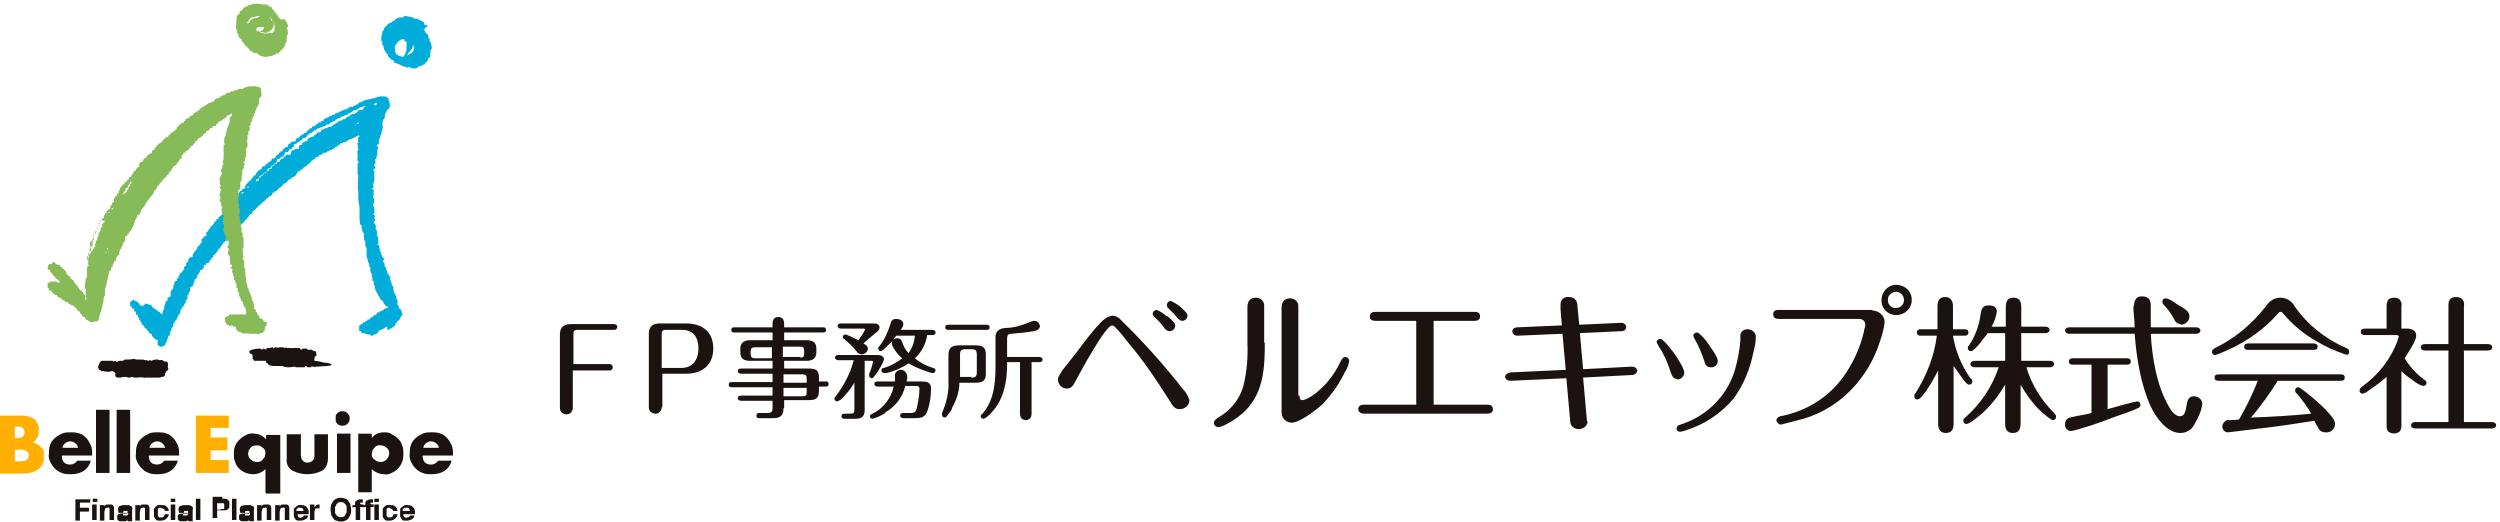 <?xml version="1.0" encoding="UTF-8"?>
<svg id="_レイヤー_1" data-name="レイヤー_1" xmlns="http://www.w3.org/2000/svg" version="1.1" viewBox="0 0 388 81">
  <!-- Generator: Adobe Illustrator 29.4.0, SVG Export Plug-In . SVG Version: 2.1.0 Build 152)  -->
  <defs>
    <style>
      .st0 {
        fill: none;
      }

      .st1 {
        fill: #00acd9;
      }

      .st1, .st2, .st3 {
        fill-rule: evenodd;
      }

      .st4, .st2 {
        fill: #1a1311;
      }

      .st5 {
        fill: #ffaf00;
      }

      .st3 {
        fill: #87bb57;
      }
    </style>
  </defs>
  <g id="_株式会社ロゴ" data-name="株式会社ロゴ">
    <g id="_グループ_1174" data-name="グループ_1174">
      <g id="_グループ_1170" data-name="グループ_1170">
        <path id="_パス_11127" data-name="パス_11127" class="st4" d="M164.7,57.7c1.1-1.4,2.4-3,3.5-4.5.9-1.2,1.8-2.3,2.5-3,.5-.6,1.2-1.1,1.9-1.2.6,0,1.1.3,1.5.8,3.4,3.3,6.6,6.9,9.5,10.6.5.5.8,1.1,1,1.7,0,.8-.7,1.4-1.5,1.4-.7,0-1-.3-1.7-1.5-1.9-3-3.9-6-6.2-8.7-.7-.9-1.4-1.8-2.2-2.6-.1-.1-.3-.2-.4-.2-1,0-4.8,7-5.6,8.5-.4.8-.7,1.3-1.4,1.3-.8,0-1.4-.6-1.4-1.4,0-.4.3-.9.6-1.2ZM181.1,49c.6.5,1.3,1.1,1.3,1.5,0,.5-.4.9-.9.9-.3,0-.6-.2-.8-.5-.4-.6-1-1.2-1.5-1.7-.2-.1-.3-.3-.3-.5,0-.3.3-.6.6-.6.6.2,1.1.6,1.6,1h0ZM183.4,47.8c.5.5.9.8.9,1.2,0,.4-.4.8-.8.8-.3,0-.5-.2-.8-.5-.4-.5-.9-1-1.3-1.4-.2-.1-.3-.3-.3-.6,0-.3.3-.6.6-.6.6.3,1.2.6,1.7,1.1h0Z"/>
        <path id="_パス_11128" data-name="パス_11128" class="st4" d="M196.3,53.2c0,4-.2,8-3.4,10.9-.9.8-2,1.5-3.1,2-.5.2-.6.2-.7.2-.4,0-.7-.3-.7-.7,0-.4.5-.7,1.3-1.2,1.6-1.1,2.8-2.7,3.3-4.6.5-2.1.7-4.3.6-6.5v-5.6c0-.9.4-1.5,1.3-1.5.7,0,1.3.5,1.3,1.2,0,0,0,.2,0,.3v5.5ZM201.7,61.4c0,.3,0,.7.4.7.7,0,2.1-1,2.6-1.5,1.4-1.2,2.5-2.7,3.3-4.4.3-.6.5-.8.8-.8.3,0,.6.3.6.6-.1.6-.3,1.2-.7,1.8-.9,1.9-2.1,3.5-3.5,5-.9.8-3.5,2.8-4.7,2.8-.9,0-1.6-.7-1.6-1.6,0,0,0,0,0-.1v-16.1c0-.9.4-1.5,1.3-1.5.7,0,1.3.5,1.3,1.2,0,0,0,.2,0,.3v13.6Z"/>
        <path id="_パス_11129" data-name="パス_11129" class="st4" d="M222.7,62.8h8.1c.4,0,.9.1.9.7s-.5.7-.9.7h-19.1c-.4,0-.9-.2-.9-.7s.4-.7.9-.7h8.1v-13h-6.3c-.4,0-.9-.1-.9-.7s.5-.7.9-.7h15.3c.5,0,.9.1.9.7s-.5.7-.9.7h-6.3v13Z"/>
        <path id="_パス_11130" data-name="パス_11130" class="st4" d="M246.4,65.4c0,.7-.7,1.2-1.4,1.2-.7,0-1.3-.5-1.3-1.2,0,0,0,0,0,0l-.6-6.7-8.7.4c-.4,0-.7-.2-.8-.5,0,0,0,0,0-.1,0-.4.4-.6.8-.7l8.6-.4-.5-5.6-7,.3c-.4,0-.7-.2-.8-.6,0,0,0,0,0,0,0-.5.4-.7.8-.7l6.9-.3-.2-2.4c0-.3,0-.8,0-.9,0-.7.6-1.2,1.3-1.1,0,0,0,0,0,0,.7,0,1.2.4,1.3,1.1,0,0,0,0,0,.1l.3,3.1,6.5-.3c.4,0,.7.2.8.6,0,0,0,0,0,0,0,.4-.3.7-.7.7,0,0,0,0,0,0l-6.5.3.5,5.6,7.6-.4c.4,0,.7.2.8.6,0,0,0,0,0,0,0,.4-.4.7-.8.7l-7.6.4.6,6.8Z"/>
        <path id="_パス_11131" data-name="パス_11131" class="st4" d="M260.3,58.8c-.7,0-.8-.5-1.1-1.3-.4-1.3-1-2.6-1.8-3.8-.1-.2-.2-.4-.3-.6,0-.3.3-.5.6-.5,0,0,0,0,0,0,.2,0,.4.2.8.6.8.9,1.6,1.9,2.2,3,.3.5.6,1,.7,1.6,0,.6-.5,1.1-1.1,1.1,0,0,0,0,0,0ZM272.5,52.4c0,.8-.2,1.6-.4,2.4-.5,2.5-1.5,4.9-3,7-2,2.4-4.6,4.1-7.5,5-.3.1-.6.2-.9.2-.3,0-.5-.2-.5-.5,0-.3.2-.5.6-.6,4.4-1.4,7.7-4.9,8.7-9.4.3-1.2.5-2.4.6-3.6,0-.3,0-.5,0-.8,0-.6.5-1,1.1-1,0,0,0,0,0,0,.6,0,1.2.4,1.3,1,0,0,0,.1,0,.2ZM265.5,57c-.7,0-.9-.5-1-1-.4-1.2-.9-2.4-1.5-3.4,0-.1-.2-.3-.2-.5,0-.3.3-.5.6-.5.3,0,1.4,1.2,1.6,1.6.5.7,1.6,2.2,1.6,2.8,0,.6-.5,1.1-1.1,1Z"/>
        <path id="_パス_11132" data-name="パス_11132" class="st4" d="M290.6,48.2c1,0,1.9.8,1.9,1.8,0,0,0,0,0,0-.1,1-.4,2-.7,2.9-.9,2.9-2.5,5.6-4.7,7.8-2.3,2.3-5.2,3.9-8.4,4.6-.8.2-1.5.4-2.3.6-.3,0-.6-.3-.7-.6,0,0,0,0,0,0,0-.5.4-.7,1.1-.8,3.7-.8,7-2.9,9.2-5.9,1.6-2.2,2.7-4.6,3.3-7.2,0-.3.2-.7.2-1,0-.5-.4-.9-.9-.9,0,0,0,0,0,0h-12.5c-.4,0-.9-.1-.9-.7s.4-.7.9-.7h14.5ZM296.7,46.6c0,1.3-1.1,2.3-2.4,2.3-1.3,0-2.3-1-2.3-2.3,0-1.3,1-2.4,2.3-2.4,1.3,0,2.4,1,2.4,2.3,0,0,0,0,0,0ZM293,46.6c0,.7.6,1.3,1.3,1.2.7,0,1.2-.6,1.2-1.2,0-.7-.5-1.3-1.2-1.3-.7,0-1.3.5-1.3,1.2,0,0,0,0,0,0Z"/>
      </g>
      <g id="_グループ_1171" data-name="グループ_1171">
        <path id="_パス_11133" data-name="パス_11133" class="st4" d="M94.6,56.5c.3,0,.5.2.5.5,0,0,0,0,0,0,0,.3-.2.5-.5.5,0,0,0,0,0,0h-5.7v5.8c0,.5-.4,1-.9,1,0,0,0,0-.1,0-.5,0-1-.4-1-.9,0,0,0,0,0-.1v-11.4c0-1.1.6-1.6,1.7-1.6h6.7c.3,0,.5.2.5.4,0,0,0,0,0,0,0,.3-.2.5-.5.5,0,0,0,0,0,0h-5.8c-.3,0-.5.2-.5.5v4.8h5.8Z"/>
        <path id="_パス_11134" data-name="パス_11134" class="st4" d="M102.7,63.2c0,.5-.4,1-.9,1,0,0,0,0-.1,0-.5,0-1-.4-1-.9,0,0,0,0,0-.1v-11.4c0-1.1.6-1.6,1.7-1.6h4.1c2.5,0,4.2,1.3,4.2,3.9s-1.8,3.9-4.2,3.9h-3.7v5.2ZM105.8,57.1c1.8,0,2.6-1.4,2.6-3s-.7-2.9-2.5-2.9h-2.7c-.3,0-.5.2-.5.5v5.4h3.1Z"/>
        <path id="_パス_11135" data-name="パス_11135" class="st4" d="M121.6,63.4c0,1.1-.5,1.5-1.6,1.5h-2.1c-.3,0-.5,0-.5-.4s.3-.4.5-.4h1.2c.6,0,.8-.2.8-.8v-1.1h-4.9c-.2,0-.5-.1-.5-.4s.2-.4.5-.4h4.9v-1.3h-6.3c-.2,0-.5,0-.5-.4s.3-.4.5-.4h6.3v-1.3h-4.9c-.2,0-.5-.1-.5-.4s.2-.4.5-.4h4.9v-1.2h-3.5c-.9,0-1.5-.3-1.5-1.3v-.6c0-.9.6-1.3,1.5-1.3h3.5v-1.2h-5.9c-.2,0-.5,0-.5-.4s.3-.4.5-.4h5.9v-.5c0-.6.2-1.1.9-1.1s.9.5.9,1.1v.5h6c.2,0,.5,0,.5.4s-.3.4-.5.4h-6v1.2h3.5c.9,0,1.5.3,1.5,1.3v.6c0,.9-.6,1.3-1.5,1.3h-3.5v1.2h3.8c1.1,0,1.6.2,1.6,1.4v.6h1c.2,0,.5,0,.5.4s-.3.4-.5.4h-1v.7c0,1.2-.6,1.4-1.6,1.4h-3.8v1.1ZM119.8,53.9h-2.7c-.4,0-.6.2-.6.6v.5c0,.4.2.6.6.6h2.7v-1.6ZM124.2,55.5c.4,0,.6-.1.6-.6v-.5c0-.4-.1-.6-.6-.6h-2.7v1.6h2.7ZM125.2,59.4v-.6c0-.5-.1-.7-.7-.7h-2.9v1.3h3.6ZM124.5,61.5c.6,0,.7-.1.7-.7v-.6h-3.6v1.3h2.9Z"/>
        <path id="_パス_11136" data-name="パス_11136" class="st4" d="M130.3,62.1c-.1,0-.2.2-.4.2-.2,0-.4-.2-.4-.4,0-.1,0-.2.2-.4,1.3-1.7,2.3-3.6,2.8-5.6h-2.4c-.2,0-.5-.1-.5-.4s.2-.4.5-.4h6.2c.4,0,.9.2.9.7-.2.6-.5,1.1-.8,1.6-.2.4-.5.7-.8,1.1,0,.1-.2.2-.3.2-.2,0-.4-.2-.4-.4,0-.1,0-.2,0-.3.3-.6.4-1.2.6-1.8,0-.2-.1-.2-.3-.2h-1v7.6c0,1.1-.5,1.4-1.5,1.4h-1.6c-.3,0-.5-.1-.5-.4s.2-.4.5-.4h.8c.6,0,.7-.1.7-.7v-4.1c-.6,1-1.4,2-2.3,2.8ZM134.3,51.2c0-.1-.1-.2-.3-.2h-3.5c-.2,0-.5-.1-.5-.4s.2-.4.5-.4h5.1c.4,0,.9.1.9.6s-.4.7-1,1.2c-.6.5-1.3,1.1-1.5,1.3.3.2.7.4.7.8,0,.5-.5.9-1,.9-.3,0-.6-.2-.7-.4-.6-.7-1.2-1.4-2-2-.1,0-.2-.2-.2-.3,0-.2.2-.4.4-.4,0,0,0,0,0,0,.7.2,1.4.6,2,.9.4-.5.8-1.1,1.1-1.7ZM137.4,64.1c-.6.4-1.3.7-2,.9-.2,0-.4-.2-.4-.4,0-.2.2-.3.4-.4,1.7-.8,2.9-2.4,3.3-4.2h-2.5c-.2,0-.5-.1-.5-.4s.2-.4.5-.4h2.7c0-.3,0-.8,0-1.1.1-.4.5-.7.9-.7.5,0,.9.4,1,.9,0,0,0,0,0,0,0,.3,0,.6-.1.9h2.3c.8,0,1.5.1,1.5,1.1,0,1.2-.2,2.5-.6,3.6-.4.9-1,1-1.9,1h-1.8c-.2,0-.5-.1-.5-.4s.2-.4.5-.4h.9c.7,0,1,0,1.2-.8.2-1,.4-2,.4-3,0-.2-.1-.3-.3-.4,0,0,0,0,0,0h-1.9c-.4,1.7-1.5,3.2-3.1,4.1ZM138.5,53.7c0-.1-.1-.3-.1-.5,0-.1,0-.2.1-.3-.4.4-1.5,1.6-1.8,1.6-.2,0-.4-.2-.4-.4,0-.1,0-.2.2-.4.8-1,1.3-2.2,1.7-3.4.1-.5.3-.8.9-.8s1.1.3,1.1.8c0,.3-.2.6-.4.9h4.9c.2,0,.5.1.5.4s-.2.4-.5.4h-.8c-.2,1.4-.9,2.7-1.9,3.6.8.7,1.8,1.2,2.8,1.5.2,0,.4.2.4.4,0,.2-.2.4-.4.4-.4,0-.7-.2-1.1-.3-.9-.3-1.8-.7-2.7-1.2-1,.7-2.2,1.2-3.4,1.5-.1,0-.3,0-.4,0-.2,0-.4-.2-.4-.4,0,0,0,0,0,0,0-.3.2-.4.4-.4,1-.3,2-.8,2.8-1.5-.7-.6-1.2-1.3-1.6-2.1ZM142,52.1h-2.9c-.2.2-.3.4-.5.6.2-.1.4-.2.6-.2.6,0,.7.3.9.8.2.6.5,1.1.9,1.5.6-.8.9-1.7,1-2.7h0Z"/>
        <path id="_パス_11137" data-name="パス_11137" class="st4" d="M147.8,63.4c-.6.9-.9,1.4-1.2,1.4-.2,0-.4-.2-.4-.4,0-.1,0-.2,0-.3.7-1.6,1.1-3.3,1-5v-4c0-1.2.6-1.5,1.7-1.5h2.5c1.1,0,1.6.3,1.6,1.4v3.1c0,1-.6,1.3-1.5,1.3h-2.6c0,1.4-.5,2.8-1.2,4ZM153.1,50.4c.3,0,.5.1.5.4s-.2.4-.5.4h-5.9c-.3,0-.5-.1-.5-.4s.2-.4.5-.4h5.9ZM150.8,58.6c.6,0,.8-.2.8-.8v-2.8c0-.6-.2-.8-.8-.8h-1c-.6,0-.8.2-.8.8v3.5h1.7ZM156.3,56.1v.5c0,2.6-.5,5.4-2.4,7.4-.2.3-1,1-1.3,1-.2,0-.4-.2-.4-.4,0-.1.1-.3.3-.4,1.7-2,2-4.6,2-7.2v-4.7c0-1,.7-1.3,1.5-1.4,1.3,0,2.6-.4,3.8-.9.2-.1.5-.2.7-.2.5,0,.8.3.9.8,0,.5-.5.7-1,.8-1.1.2-2.3.3-3.4.4-.5,0-.7.2-.7.7v2.9h5c.2,0,.5.1.5.4s-.2.4-.5.4h-1.2v7.9c0,.3,0,.5-.2.8-.4.4-1,.4-1.4,0,0,0,0,0,0,0-.1-.2-.2-.4-.2-.7v-8h-2.1Z"/>
      </g>
      <g id="_グループ_1173" data-name="グループ_1173">
        <g id="_グループ_1172" data-name="グループ_1172">
          <path id="_パス_11138" data-name="パス_11138" class="st4" d="M306,58.8c0,.1.1.2.1.4,0,.3-.2.5-.5.5-.1,0-.3,0-.9-.8-.5-.7-1-1.4-1.5-2.1v9c0,.8-.3,1.4-1.2,1.4s-1.2-.6-1.2-1.4v-8.3c-.4.8-2.4,4.5-3.2,4.5-.3,0-.5-.2-.5-.5,0,0,0,0,0,0,0-.2,0-.3.2-.5,1.7-2.7,2.9-5.7,3.3-8.9h-2.5c-.3,0-.6-.1-.6-.5s.3-.5.6-.5h2.6v-3.6c0-.8.3-1.4,1.2-1.4s1.2.7,1.2,1.4v3.6h1.8c.3,0,.6.1.6.5s-.3.5-.6.5h-1.8c.4,2.4,1.3,4.6,2.7,6.6ZM306.4,57c-.3,0-.6-.2-.6-.5s.3-.5.6-.5h4.8v-4.3h-2.7c-.4.5-2,2.8-2.6,2.8-.3,0-.5-.2-.5-.5,0-.1,0-.3.2-.4,1-1.5,1.6-3.2,1.8-4.9.1-.7.3-1.3,1.2-1.3s1.3.3,1.3,1c-.1.8-.4,1.6-.8,2.3h2.2v-3c0-.8.2-1.5,1.2-1.5s1.2.7,1.2,1.5v3h3.8c.3,0,.6.2.6.5s-.3.5-.6.5h-3.8v4.3h4.5c.3,0,.6.2.6.5s-.3.5-.6.5h-3.7c.8,2.7,2.3,5.1,4.3,7.1.3.3.3.4.3.6,0,.3-.2.5-.5.5,0,0,0,0,0,0-.3,0-1.7-1.2-2.1-1.6-1.2-1.2-2.1-2.5-2.9-3.9v6c0,.8-.2,1.5-1.2,1.5s-1.2-.7-1.2-1.5v-6c-1,1.7-2.2,3.2-3.6,4.5-.4.3-1.9,1.6-2.4,1.6-.3,0-.5-.2-.5-.5,0-.2.1-.4.3-.5,2.4-2.1,4.2-4.8,5.2-7.8h-3.8Z"/>
          <path id="_パス_11139" data-name="パス_11139" class="st4" d="M327.1,63.5c.6-.2,4.3-1.2,4.6-1.2.3,0,.5.2.5.5,0,.2-.1.4-.3.5-1,.5-2.6,1-3.7,1.4-.8.3-3.1,1.2-4.9,1.7-.6.2-1.3.4-1.9.5-.6,0-1-.6-.9-1.1,0-.5.3-.9.8-1,1.1-.3,2.2-.4,3.3-.7v-7.5h-2.9c-.3,0-.6-.1-.6-.5s.3-.5.6-.5h8.4c.3,0,.6.1.6.5s-.3.5-.6.5h-3v6.9ZM331.2,47.5c0-.5.1-1,.5-1.3.2-.2.5-.2.8-.2.9,0,1.3.5,1.3,1.4v.7c0,.9,0,1.8,0,2.7h7.1c.3,0,.6.2.6.5s-.3.5-.6.5h-7.1c.2,3.7.9,7.9,2.7,11.1.3.6,1,1.7,1.8,1.7s.9-.8,1.1-1.9c.1-.6.3-1.2,1.1-1.2.6,0,1.2.4,1.3,1.1-.1,1.1-.6,2.2-1.2,3.2-.4.9-1.3,1.4-2.2,1.4-2.1,0-3.8-2.4-4.6-4.1-1.5-3.3-2.2-7.3-2.5-11.3h-10.2c-.3,0-.6-.2-.6-.5s.3-.5.6-.5h10.2c0-1.1-.2-2.2-.2-3.3h0ZM338.5,50.3c-.5,0-.9-.3-1.1-.8-.4-.8-1-1.6-1.6-2.2-.1-.1-.2-.3-.2-.5,0-.3.2-.5.5-.5.6.1,1.1.4,1.6.8.4.3.9.5,1.3.8.6.4.8.8.8,1.2,0,.7-.6,1.3-1.4,1.3h0Z"/>
          <path id="_パス_11140" data-name="パス_11140" class="st4" d="M364.2,55c-.2,0-.4,0-.5-.1-1.4-.5-2.8-1.1-4.1-1.9-2-1.1-3.8-2.6-5.3-4.4,0-.1-.2-.2-.4-.2-.2,0-.3.2-.4.3-2.1,2.4-4.8,4.3-7.7,5.6-.7.3-1.3.6-2,.8-.3,0-.5-.2-.5-.5,0-.3.3-.5.5-.6,3.1-1.5,5.8-3.8,7.9-6.5.5-.8,1.3-1.3,2.2-1.3.9,0,1.8.5,2.2,1.3,2,2.9,4.8,5.1,8,6.5.3.1.5.3.5.6,0,.3-.2.5-.5.5ZM349.4,64.8c3.1-.1,6.2-.3,9.3-.6-.6-1.1-1.4-2.1-2.2-3.1-.2-.1-.3-.3-.3-.5,0-.3.2-.5.5-.5.3,0,2.1,1.5,3,2.3.8.7,1.6,1.5,2.3,2.4.2.3.4.6.4,1,0,.8-.7,1.4-1.5,1.3-.5,0-1-.3-1.1-.7-.2-.3-.5-.8-.6-1.1-2.6.4-5.1.8-7.6,1.1-1.1.1-5.6.7-5.8.7-.5,0-.9-.4-.9-.9,0,0,0,0,0,0,0-.4.3-.8.7-1,.4,0,1.4,0,1.9-.1,1.1-1.9,2.1-3.9,2.9-6h-5.9c-.4,0-.8,0-.8-.5s.4-.5.8-.5h18.6c.4,0,.8,0,.8.5s-.4.5-.8.5h-9.6c-1.3,2.1-2.7,4-4.3,5.9ZM358.9,53.3c.3,0,.8,0,.8.5s-.4.5-.8.5h-9.8c-.4,0-.8,0-.8-.5s.4-.5.8-.5h9.8Z"/>
          <path id="_パス_11141" data-name="パス_11141" class="st4" d="M372.7,65.8c0,.4,0,.7-.2,1.1-.5.5-1.4.5-1.9,0,0,0,0,0,0,0-.2-.3-.2-.6-.2-.9v-7.5c-.9.8-1.9,1.5-2.9,2.2-.2.2-.5.3-.8.4-.3,0-.5-.2-.5-.5,0,0,0,0,0,0,0-.2.2-.5.4-.6,2.5-1.8,4.4-4.2,5.5-7.1,0-.2.1-.4.2-.6,0-.3-.3-.3-.5-.3h-4.6c-.3,0-.8,0-.8-.5s.4-.5.8-.5h3.2v-3.3c0-.4,0-.7.2-1.1.2-.3.6-.4,1-.4.4,0,.7.1.9.4.2.3.3.6.2.9v3.5h.9c.7,0,1.4.3,1.4,1.1s-1.3,2.7-1.8,3.5c.8,1.3,1.8,2.4,3,3.3.2.1.4.3.4.5,0,.3-.2.5-.5.5,0,0,0,0,0,0-.5-.1-1-.4-1.4-.7-.7-.5-1.4-1-2-1.6v8.1ZM380,47.5c0-.3,0-.7.2-1,.2-.3.6-.4,1-.4.4,0,.7.1,1,.4.2.3.3.6.2,1v5.9h3.7c.3,0,.7.1.7.5s-.4.5-.7.5h-3.7v11.1h4.3c.3,0,.7.1.7.5s-.4.5-.7.5h-11.8c-.3,0-.7-.1-.7-.5s.4-.5.7-.5h5.1v-11.1h-3.6c-.3,0-.7-.1-.7-.5s.4-.5.7-.5h3.6v-5.9Z"/>
        </g>
      </g>
    </g>
  </g>
  <g id="LOGO決定">
    <g id="_グループ_23337" data-name="グループ_23337">
      <path id="_パス_74591" data-name="パス_74591" class="st1" d="M65.7,4.6h.2c0,.4.2.3.2.6.3,0,.4.3.4.5,0,0,0,.1,0,.2,0,0,.2.2.2.2,0,.2-.1.2,0,.3,0,.1.1.1.2.3,0,0,0,0,0,.1,0,.1.1.3.1.5,0,0,0,0,0,.1,0,0,0,0,0,.1s-.1.2-.2.3v.3c0,.1,0,.3,0,.4,0,.2,0,.5-.3.5,0,0,0,0,0,0,0,.3-.2.5-.4.7h-.1c0,0,0,.2-.1.3s-.2,0-.2,0l-.2.2h-.3s0,.1,0,.1h-.2c-.1,0-.2.2-.3.3,0,0-.2,0-.2,0h-.1c0,.1-.1,0-.2,0-.1,0-.2,0-.3,0,0,0-.2-.1-.3-.2-.2.1-.5.1-.7,0-.5-.2-1-.4-1.4-.6-.2-.1-.3,0-.4-.2,0,0,0-.2,0-.2-.2-.2-.4,0-.5-.3,0,0,0,0,0-.1-.2,0-.4-.2-.4-.4v-.2s-.1,0-.2,0v-.2c0,0-.2-.1-.2-.2h0c0-.2-.2-.2-.2-.3v-.3s-.1-.1-.1-.1c0,0,0-.2,0-.2,0-.1-.2-.1-.2-.4,0,0,0-.1.1-.2-.2,0-.2-.1-.2-.3-.1-.2,0-.4,0-.6h0c0,0,.2-.7.2-.8,0,0,.1-.1.2-.2,0-.1,0-.2,0-.3h.2c0-.2,0-.3.1-.3h.2s0-.1,0-.2c.2-.1.4-.3.6-.3h0c.2-.2.4-.3.5-.3h0c.2-.3.5-.4.8-.5h.2c0,0,0,0,.2,0,0,0,.1,0,.2,0,0-.1,0-.2.3-.2h0c0,0,.1,0,.2,0s.3.1.4.1c0,0,0,0,.2,0s.2.1.2.1c.1,0,.1,0,.2,0l.2.2c0,0,.4,0,.5,0,.1,0,.2.2.3.2.3.2.5.2.7.4,0,.1,0,.4.2.4,0,0,.2,0,.3,0h0c0,.1,0,.2,0,.2ZM63.1,6.4c0,.2,0,.5,0,.6,0,0,0,.1,0,.2,0,0-.1.2,0,.4,0,.4-.2.8-.5,1.2-.5,0-.9-.2-1.2-.5h0s0-.1,0-.2-.1-.1-.1-.2c0,0,0,0,0-.1-.2-.8.5-1.4,1-1.7.2,0,.3,0,.5,0,0,0,0,.1,0,.2h0c0,.1,0,.1,0,.2h0ZM64.4,6.8h0s0,0,0,0h0c0,0,0,0,0,0ZM64.2,7c.2.3,0,.9-.2,1.1-.2.2-.5.4-.8.5h0s0,0,0,0h0c0,0,0,0,0,0h0c0-.1.1-.2.2-.3,0,0,0-.1,0-.2.3,0,.7-.9.8-1.1h0Z"/>
      <path id="_パス_74592" data-name="パス_74592" class="st1" d="M60.1,50.5v.2c-.3,0-.4.3-.6.3h0c-.2.2-.5.2-.7.3,0,0,0,0,0,.2-.2.1-.4.3-.5.4h-.2c-.2.2-.4.2-.6.2,0-.1-.1-.2-.3-.2-.2,0-.5-.1-.7-.2,0,0-.2.1-.4,0,0,0,0-.1,0-.2-.2-.2-.4,0-.4-.4.2-.2,0-.4,0-.6,0,0,.1,0,.2,0h0c0-.2.3-.2.4-.3,0,0,0-.2.2-.2h.2v-.2c.1,0,.2,0,.3,0v-.2c0,0,.3,0,.3,0,0,0,.2-.2.2-.3.1,0,.2,0,.3-.1.1,0,.2-.3.3-.3,0,0,.2,0,.2,0,0,0,.2-.3.3-.4s.3,0,.3,0v-.2c.1,0,.3,0,.3,0,0,0,.1-.1.2-.2h.2c0,0,0-.2.1-.2h.2l.2-.2c0,0,.1,0,.2,0h0c0-.1-.3-.2-.4-.2l-.4-.5v-.2c0,0-.3-.2-.4-.3-.2-.3-.4-.7-.6-1.1h-.1c0-.1,0-.2,0-.3,0,0-.1,0-.1,0h0c0-.2-.1-.2-.1-.3v-.3c0-.1-.2-.3-.2-.4,0-.2,0-.4,0-.5h-.2c0-.3,0-.5,0-.6h-.1c0-.3,0-.4,0-.5-.2-.1-.3-.7-.2-1-.1,0-.1,0-.2-.1,0-.3,0-.4,0-.5,0,0-.2-.2-.2-.3,0,0,0-.2,0-.3,0,0-.1,0-.1,0,0,0,0-.3,0-.3s-.1,0-.1-.1c0-.1,0-.1,0-.2,0,0,0,0,0-.1v-.2c0,0,0-.1,0-.2,0-.2,0-.3,0-.5,0,0,0,0,0-.2,0,0-.2-.3-.2-.4,0,0,0-.1,0-.2h0c0,0,0-.2,0-.2,0,0,0-.1,0-.2,0,0-.1-.1-.2-.3,0-.2,0-.2,0-.3v-.3c0,0,0-.1,0-.2,0-.3-.3-.4-.3-.7,0,0,.1-.1,0-.2-.1,0-.1,0-.1-.2,0,0,.1-.2,0-.3-.3-.1-.2-.6-.3-.9v-.3c0,0,0,0,0-.2,0-.2,0-.3,0-.5,0-.3,0-.6,0-.9-.1-.6-.2-1.2-.2-1.7h0c0-.2,0-.5,0-.7,0-.4-.2-.8,0-1.2-.2-.1,0-.2,0-.4,0-.2-.2-.1,0-.4-.2-.2,0-.1,0-.3,0,0,0-.1,0-.2,0,0,0,0,0-.1,0,0-.1-.1-.1-.2,0-.2,0-.3,0-.5h0c0-.1,0-.2,0-.3,0,0,0-.2,0-.2h0v-.6c0,0,.2-.2.2-.2,0,0,0-.1-.2-.2,0,0,0-.2,0-.2s-.1-.2,0-.3h0c0-.2,0-.2,0-.3,0,0,0-.2,0-.2,0-.2-.1-.4,0-.6,0,0,.1-.2.2-.3-.1,0-.2,0-.2-.2.1-.1,0-.3,0-.5,0,0,0,0,0,0,0,0-.1,0,0-.2h.1c0-.3-.1-.3,0-.5,0-.1-.1-.2,0-.3,0-.1,0-.1.2-.2,0,0,0-.1-.2-.2,0,.1-.2.1-.3.2-.4.2-.8.4-1.2.5h0c0,.1-.3.2-.3.2s0,.1,0,.1h-.2s-.2.2-.2,0h0c0,.1-.1,0-.2.1,0,0,0,.1,0,.1h-.3c-.1.2-.3.3-.4.4h-.2s0,.1,0,.2c-.1,0-.2,0-.3,0,0,0,0,.2-.2.3h-.2c0,0,0,.2-.2.2h-.2c0,0,0,.2-.2.1-.1.1-.3.2-.4.3-.1,0-.2,0-.3,0-.2.1-.4.3-.6.4,0,0-.1,0-.2,0,0,0,0,.2-.1.2-.1.1-.3.1-.4.1,0,.2-.2.4-.4.3,0,0,0,0,0,0,0,.2,0,.1-.2.2,0,0,0,.1-.1.2h0c-.2.1-.4.5-.7.5v.2h-.2c-.2.2-.4.3-.5.5h0c0,0-.2,0-.2,0,0,0,0,.2-.2.3h-.3s0,.2,0,.2l-.2.2c0,0,0,.2-.2.3,0,0-.2.1-.3.2h-.2v.2c0,0-.2,0-.2,0,0,0,0,0,0,0,0,0-.1.2-.3.2h0c0,.1-.2.2-.2.2,0,0,0,.2,0,.2h-.2l-.2.2c0,0-.1,0-.2,0,0,.2-.4.6-.6.6h0c-.2.2-.4.5-.6.6h-.2c0,0,0,.2,0,.2,0,0-.2,0-.3,0,0,0,0,0,0,.2-.1.2-.3.4-.6.4h0c0,.1-.1.2-.2.3h-.2c0,0,0,.1,0,.2h-.2c0,0,0,.1,0,.2h0s-.1.1-.1.1c0,0-.1,0-.2,0,0,0-.1.2-.2.3-.1.1-.3.2-.4.3-.2.2-.7.8-1,.9v.2c0,0-.1.2-.2.2,0,0-.2,0-.3.2-.1.1,0,.2-.2.3h0c-.2.2-.2.4-.5.5,0,.2-.3.4-.5.6-.2.2-.3.5-.5.6h-.3c0,0,0,.3,0,.3,0,0,0,.1-.2.2h-.2c0,0,0,.2,0,.3h0c-.2.2-.3.4-.5.6,0,0-.1,0-.2,0-.1.1-.1.3-.2.4,0,0-.1,0-.2,0,0,0,0,.2-.1.2,0,0-.1,0-.2,0v.2c0,0-.2,0-.3.2h0c0,.2-.3.3-.3.4v.2c0,0-.2,0-.2,0v.2c0,0-.2,0-.2.1-.1.1,0,.3-.3.4v.2c-.1,0-.4.2-.5.4,0,0,0,.1,0,.2,0,0-.3.2-.3.2v.2c0,0-.1,0-.2,0,0,.2-.1.3-.2.5,0,0-.3,0-.4,0,0,0,.1.2,0,.3-.1,0-.2,0-.3,0-.2.2,0,.1,0,.3-.1.2-.3.4-.4.5,0,0-.1,0-.2,0,0,.1-.2.6-.3.6,0,0,0,0-.1,0,0,0,0,.2,0,.3h-.1c0,.2-.1.4-.2.5,0,0-.2,0-.2.1,0,.1,0,.3,0,.4h-.1c0,.1,0,.2,0,.2h-.1v.2c0,.2-.3.3-.5.4,0,.2,0,.1,0,.3v.3c0,0-.2.2-.2.3v.2c-.1.1-.2,0-.2.3,0,0,0,0,0,.2,0,0,0,0,0,.2,0,.1-.3.1-.3.3.2.2,0,.3-.2.5v.3c0,0-.2,0-.2,0v.2s-.1,0-.2,0c0,0,0,.2,0,.3,0,0-.2,0-.2.2,0,.1,0,.3,0,.4h-.1c0,.1,0,.2,0,.2,0,0-.1,0-.2,0v.2c0,.1-.2.2-.2.3s0,0,0,.2c0,0-.1,0-.1,0v.2c0,0-.2,0-.3.2,0,.1,0,.2,0,.3h-.2v.4c0,.1-.2.2-.3.4,0,.1,0,.2,0,.4,0,0-.1,0-.2,0,0,.1,0,.2,0,.3,0,.1,0,.2-.1.4h-.2c0,.1,0,.2,0,.3,0,.1-.1.2-.2.4,0,.2,0,.3-.2.4h0v.2c0,.1-.4.4-.6.4,0,0,0,0-.1,0,0,0-.1,0-.2,0-.2,0,0,0-.1-.2,0,0-.1,0-.2,0-.1-.1,0-.7,0-.8-.4-.1-.7-.4-.9-.7,0-.1,0-.2-.1-.3-.1,0-.4,0-.4-.4h-.2c0-.4-.4-.4-.5-.6v-.2s-.2-.1-.3-.2,0-.2-.1-.3c0,0-.2-.1-.2-.2,0,0,0-.1,0-.2,0,0-.2,0-.2-.2h0v-.2h-.2c0-.2,0-.3,0-.4,0,0-.1,0-.2,0,0,0,0,0-.1-.2,0,0,0,0,0-.1h0c0,0,0-.2-.1-.3,0,0-.2,0-.2,0v-.4c-.1,0-.3,0-.3,0,0,0,0,0,0-.2,0,0-.3-.2-.3-.3,0-.2,0-.4,0-.5.2-.1.4-.4.6-.4,0,0,0,.1.1.2h.3s0,.1,0,.1c.2.1.4.3.5.4v.2c0,0,.3,0,.3,0,0,0,0,.1,0,.2h0c.1-.1.1-.2.4-.2h0c.1-.2,0-.3.3-.3.2.2.7.1.9.4,0,0,0,.1,0,.2.2,0,.3,0,.4.2,0,0,0,0,0,.1,0,0,.1,0,.2,0,0,0,0,0,0,.1h.2c0,0,.1.2.2.3h.2s0,.1,0,.1c.1.1.3.2.4.3,0-.3.1-.6.3-.9,0,0,0-.1,0-.2h0v-.2c.1-.3.2-.5.3-.8h.2c0-.2,0-.3,0-.4.2-.1.2-.3.5-.3,0-.1,0-.2,0-.4h0c0-.2,0-.3,0-.4.1-.1.3-.3.4-.5h0c0-.2,0-.2,0-.4h.1c.1-.4,0-.7.5-.7h0c-.1-.1-.1-.3,0-.4.1,0,.2,0,.2-.1,0,0,0-.1,0-.2,0,0,.2-.2.2-.3v-.2c0,0,.1,0,.2,0,0,0,.1-.2.2-.3h.1c0-.1,0-.2.2-.3-.1-.4,0-.4.3-.6,0-.1,0-.3,0-.4,0-.1.2,0,.3-.2,0,0,0,0,0-.2,0-.1.3-.5.4-.5,0,0,.2,0,.3,0,0-.2,0-.5.2-.6,0,0,0-.2,0-.2s.2,0,.2-.1c.1-.1,0-.3.3-.3v-.3c0,0,0,0,.1-.1.1,0,.1-.3.2-.4,0,0,.3-.2.4-.2,0-.1,0-.3,0-.4h0v-.2s.3-.2.3-.2c0,0,0-.1,0-.2.1,0,.4,0,.5-.2h0c-.1,0-.1-.2-.1-.3.1-.1.1-.3.3-.3,0-.2,0-.1.1-.2h0c0-.2.3-.3.3-.4,0,0,0-.2,0-.2,0,0,.1,0,.2,0,.1-.1,0-.3.3-.3,0-.2.1-.5.4-.5,0,0,0-.2,0-.3,0,0,.2,0,.3,0,0,0,0-.1,0-.2.2-.2.4-.4.6-.5,0-.1,0-.2,0-.4.2,0,.3-.1.5-.2,0,0,0-.2,0-.2,0-.1.3-.4.5-.4,0-.1,0-.2.1-.4.1,0,.3-.1.4-.2,0-.2,0-.4.2-.4,0,0,0,0,.1,0,0,0,0,0,0,0h0c0-.2,0-.2,0-.3,0,0,0-.1.2-.1,0-.2.2-.4.3-.5.1,0,.2,0,.2,0,0-.2.3-.6.4-.6,0,0,0,0,.2,0,0,0,0-.2,0-.3,0,0,0,0,0,0,.1,0,.2,0,.4,0,0-.4.2-.8.6-1v-.2c.2,0,.3-.1.4-.2,0-.1,0-.2,0-.2,0,0,.1,0,.2,0,0,0,0,0,0-.2.1,0,.2-.2.3-.3,0,0,.2,0,.2,0,0-.4.4-.7.7-.9h.2c0-.2,0-.4.3-.5,0,0,.2,0,.2,0,0-.1.2-.3.3-.4,0,0,.2,0,.2,0v-.2c.1,0,.5-.2.5-.2,0-.1,0-.3.2-.4h.3s.1-.2.1-.2h.1s0-.2,0-.2c.1-.1.3-.2.5-.3v-.2c.1,0,.1,0,.2,0v-.2c.1,0,.2,0,.3,0h0c0-.3.4-.5.6-.7.1,0,.2,0,.3,0,0-.1,0-.2,0-.3,0,0,.1-.1.2-.2s.2,0,.2,0,0-.2.2-.3c.2,0,.4,0,.6-.1,0,0,0-.2,0-.3.1,0,.1-.2.4-.2h0c.2-.2.6-.6.9-.6v-.2s.1,0,.1,0c0,0,.3,0,.3,0,0,0,0-.2,0-.3,0,0,.1,0,.2,0h0c0-.1.2-.2.2-.2h0c0-.2.2-.2.4-.2,0-.2,0-.2.2-.3h.2c.2-.2.3-.4.6-.4v-.2c0,0,.2,0,.2,0,0,0,.1,0,.2,0,0,0,0-.1,0-.2.1,0,.3,0,.4,0,0,0,0,0,0,0,0,0,0-.1,0-.2.2-.2.5-.3.7-.4h.1c0,0,.1-.1.2-.2h.2c0-.1.3-.2.3-.2h.3c0,0,0-.2,0-.2,0,0,.2,0,.3-.1,0,0,.2,0,.2,0l.2-.2c.1,0,.2,0,.2,0,.1,0,.3-.2.5-.3h.4c0,0,0-.2.2-.2.1,0,.2,0,.2,0,0,0,0,0,0-.2.2,0,.4,0,.6,0,0,0,0-.1.1-.2,0,0,.1,0,.2,0s.2-.2.3-.2h.2s0-.1,0-.2c.2-.1.4-.1.6-.2h0c0-.1.2-.1.2-.1h.1c.1-.2.2-.2.3-.2h.1c0-.1.2,0,.2,0,0,0,0,0,.1-.1,0,0,0,0,.1,0,.1,0,.2,0,.4-.1h.1c.3,0,.6-.2.9-.3h.2c.4-.1.5,0,.9,0,0,0,.1,0,.2,0,0,0,0,.1.1.2.1,0,.2,0,.2.1,0,0,0,.2,0,.3h.1c0,.1,0,.4,0,.4,0,0,.1,0,.1,0v.3c0,0,0,0,0,.2-.1.1,0,.2-.2.4l-.3.3c0,.1-.1.2-.2.4-.1.3,0,.6-.2.9,0,0-.2.1-.2.2,0,0,0,0,0,.1v.3c-.3.2,0,.1,0,.4h0c0,.2,0,.3,0,.5h-.1c0,0,0,.2,0,.2,0,.1,0,.2-.1.3,0,.1,0,.2,0,.3,0,0-.1.2-.2.3,0,.1,0,.2,0,.3s-.2.2-.2.3c0,.2,0,.4,0,.7-.1,0-.3,0-.3.3,0,0,0,0,0,0,.1,0,.2.2.2.3-.3.3,0,1.1-.3,1.4,0,0,0,.1,0,.2,0,0-.2.2-.2.2,0,.2.2.4,0,.6,0,.1-.2.2-.2.3,0,0,.1,0,.2.1,0,.2,0,.2,0,.4-.1,0-.2.1-.3.2h0c.1.1.2,0,.2.4-.2.2,0,.3,0,.5h0c0,.1,0,.1,0,.1,0,0,0,.1,0,.2,0,.3,0,.7-.2,1,0,.2.2.4,0,.6,0,0-.2,0-.2.2,0,0,.2,0,.3,0,0,.1,0,.3,0,.4,0,0-.1,0,0,.2,0,0,0,.1,0,.1,0,.3-.2.4-.1.6.1,0,.2.2.2.4,0,.2,0,.4-.2.5.2.2,0,.1,0,.3,0,0,.1.3.2.3,0,.2,0,.4,0,.5,0,.1,0,.2,0,.3,0,.2-.1.1-.2.3.2,0,.3.1.3.3-.2.2,0,.4,0,.7-.1,0-.2.2-.2.3.3.2.4.5.3.8,0,0,0,0,0,.2l.2.2v.3c0,0,0,.1,0,.2,0,0,0,.2,0,.3.3.2.1.2.2.4h0c0,.2,0,.4,0,.5,0,.2.1.1.1.3h-.2v.2c.2,0,.3.2.3.4,0,0,0,.2,0,.3.1.3.3.5.2.8.1,0,.1,0,.2.2,0,0,0,.1,0,.2.2,0,.3.2.3.4,0,0-.2.2-.2.3.2.3.3,0,.3.6,0,0,0,0,0,.2.2,0,.3.2.2.4,0,0,0,0,0,.1.1,0,.2.1.2.3,0,0,0,0,0,.2.1,0,.2.1.2.3h0c.1.1.1.1.2.2.2.2,0,.4,0,.6,0,0,.2,0,.2.2,0,.1,0,.1,0,.2h.1c0,.1,0,.4,0,.4,0,0,.2,0,.2.2.1.3,0,.6.2.9,0,.2.2.4.3.6v.2c0,.1.1.3.2.4,0,0,0,0,0,.1,0,0,0,0,0,.1s0,.1,0,.2h0c0,.2-.1.3,0,.3,0,.1.2,0,.2.3,0,0,0,.2,0,.3.2,0,.3.1.4.3,0,.2.1.4.2.6-.2.1-.4.6-.5.8,0,.1-.3.2-.4.3,0,0,0,.1,0,.2h-.2s0,.3,0,.3h-.1v.2h-.2v.2h-.2l-.2.2h-.2c-.2.1,0,.2-.4.2ZM58.3,16.3c0,0,0,0-.1,0h-.2c0-.1.2-.2.2-.3.1,0,.2,0,.3,0,.1.1-.2.3-.2.4h0ZM49.2,20c0,0-.3.4-.4.2-.2.3-.5.5-.8.5v.2c0,0-.2,0-.2,0,0,0-.1,0-.1,0v.2h0c-.1.1-.2.2-.3.3-.1,0-.3,0-.5.1,0,0,0,.1,0,.2-.1,0-.2.1-.3.2,0,0-.2,0-.2,0,0,0,0,.2,0,.2,0,0-.2,0-.3,0,0,0,0,.1,0,.1-.1.1-.4.2-.5.2h0c0,.1,0,.3,0,.4h0c0,0-.2,0-.2,0,0,0,0,0,0,.1,0,0,0,.2-.2.2,0,0-.2,0-.3,0,0,0,0,.2,0,.3-.1,0-.2.1-.2.2h-.3c0,0-.1,0-.2.1,0,.2-.1.4-.3.6,0,0-.1,0-.2,0h0c-.2.3-.4.4-.6.4,0,0,0,0-.1,0h0c0,.2,0,.4-.2.6h-.2s0,.2,0,.2c-.1.1-.4.2-.5.3-.1.1,0,.2-.2.3,0,0,0,0-.2,0h0c-.2.2-.3.5-.4.6-.1,0-.2,0-.2,0,0,0,0,.2,0,.2-.1,0-.2,0-.3,0,0,0,0,.2,0,.2-.2.1-.2.2-.5.2,0,.2-.1.4-.3.5,0,0-.2,0-.2,0,0,.3-.1.3-.2.5h0c0-.1,0-.1.3-.2,0,0,0,0,.1,0,0,0,.1,0,.2-.2,0,0,0-.2,0-.3h0c0,0,.1,0,.2,0,0-.2.1-.3.4-.3,0,0,0,0,0,0,0,0,0-.3.2-.4,0,0,.2,0,.3,0v-.2h0c.1-.1.2-.2.4-.2,0-.1,0-.2.1-.3.1,0,.2,0,.3,0,.2-.1,0-.4.3-.5,0,0,0,0,.2,0,0-.2,0-.3.1-.3.1,0,.2,0,.3,0,0-.2,0-.3.2-.3,0,0,.1,0,.2,0,0-.2.2-.5.4-.5,0,0,0,0,.2,0,0-.1,0-.2,0-.3.4,0,.3-.2.5-.3.2,0,.4,0,.6,0,0-.3.1-.5.3-.7,0,0,.2,0,.3,0s0-.1.1-.2c.1,0,.5,0,.6,0,0-.2,0-.3,0-.5h.1c0-.2.2-.1.2-.1,0,0,.1,0,.2-.1v-.2c.2-.1.3-.2.5-.3h.3s0-.2,0-.3c.3-.1.5-.4.8-.4,0,0,0,0,.2,0,0-.2.2-.3.4-.4h.1v-.2c.1-.1.3-.1.4,0,0-.2.2,0,.2-.2,0-.1,0-.2.2-.3.1,0,.3,0,.4-.1,0,0,0-.1,0-.1.2,0,.3,0,.4,0,0,0,0-.2.2-.2h.2c.2,0,.4-.2.5-.3,0,0,0-.1,0-.1,0,0,.3,0,.3,0,0,0,0-.2.2-.2.2-.1.4-.3.6-.4h.2c0,0,.2-.2.3-.2.1,0,.3,0,.3,0,0,0,0-.1,0-.2,0,0,.2,0,.2,0,0,0,0-.1.1-.2h.3c0,0,0-.2,0-.2h.2c0,0,.2-.2.3-.2h.3l.2-.2c0,0,.2,0,.2,0,0,0,0-.1,0-.2,0,0,.2,0,.2,0v-.2c.3,0,.4-.1.6,0h0c.2-.2.2-.3.3-.5,0,0,.2,0,.2-.2,0,0,0,0,0,0h0s-.3.1-.3,0h0c0,0,0,.2-.1.2-.2,0-.4,0-.6.2-.2.1-.3.2-.5.3h-.3s0,.1,0,.1h-.2s0,.1,0,.2c-.1,0-.2,0-.3,0,0,0,0,.1,0,.2,0,0-.2,0-.2,0,0,0,0,0,0,0h0s-.2,0-.2,0c0,0,0,.1,0,.2-.1,0-.3,0-.5.1,0,0-.2.2-.3.2h-.2c0,0-.2.1-.2.2,0,0-.2,0-.2,0,0,0-.2.1-.3.2h-.1s0,.1,0,.1c0,0-.2,0-.2,0,0,0,0,.1,0,.2-.1,0-.3,0-.4.1,0,0,0,.1,0,.1-.1,0-.2,0-.3,0h0c0,.2-.3.3-.4.3h-.2s0,.1,0,.1c-.2.1-.4.2-.7.3ZM55.7,19.2c-.1,0-.3,0-.4.1h-.2c.2,0,.4-.2.6-.3,0,0,0,.1,0,.2ZM55.1,19.3s0,0,0,0h0ZM54.8,19.4h0c0,0-.1,0-.1,0h0c0,0,0,0,0,0h0ZM38.6,28.9h0v.2c-.1,0-.2,0-.3,0h0c0,.1,0,.1,0,.2h0c0,0,0-.2,0-.3.2,0,.3,0,.3-.1ZM37.5,29.8h0c.2,0,.2,0,.3,0,0,0,0,0,0,0,0,0,0,.1-.1.2,0,0,0,0-.2,0,0,0,0-.1,0-.2h0ZM36.9,30.5s0-.1,0-.2h.1c.1,0,.2-.1.3-.2h0c0,.2-.1,0-.3.2h0v.2c0,0,0,0,0,0h0ZM35.8,32s0,0,0,.1h0,0c0-.1,0-.1,0-.1ZM34.9,32.7s0,0,0,0h0s0,0,0,0h0c0-.1,0-.1,0-.1ZM32.8,35.6h0c0,0,0,0,0,0v-.2c0,0,0,.2,0,.2h0ZM31.9,36.8s0,0,0,0h0ZM31.1,37.7c0,.1,0,.3-.1.4h0c0,0-.1,0-.2,0h0s0,0,0,0c0-.2,0-.2.2-.3,0,0,0,0,.1,0h0ZM30.2,39h0c0,0,0,0,0,0h0ZM27.8,42.8h0s0,0,0,0c0,0,0-.1,0-.2,0,0,0,0,0,.1ZM60.5,46.9c0,0,0,0,0,0h0c0,0,0,0,0,0Z"/>
      <path id="_パス_74593" data-name="パス_74593" class="st2" d="M41.3,54c.2,0,.3,0,.5,0h.2s0,0,0,0c0,0,.1-.1.2-.1,0,0,0,0,.1,0,0,0,.1.2.2.2h0c.1-.4.6,0,.9-.2.2,0,.4,0,.5,0,0,0,.3.1.3.1.1,0,.3-.1.4,0,0,0,0,0,.2,0s.1,0,.2,0,.1.1.3,0c0,0,0,0,.1,0,0,0,0,.1.2,0,.1,0,.2,0,.4,0,0,0,.2.1.3,0,0,0,.2,0,.2,0l.2.3c.2,0,.1-.2.4-.2.1,0,.3,0,.5,0l.2.2c0,0,.1,0,.2,0,.4-.1.4,0,.7.2,0,0,.3,0,.3,0,0,0,0,.2.1.3,0,.1,0,.1,0,.2s0,.1,0,.2c-.2.1-.3.2-.3.5,0,0,0,.2,0,.3.5,0,1.1.2,1.6.3h.2c.3,0,.6.1.9.3,0,0,0,0,0,0-.3.3-1.7.2-2.1.3-.2,0-.3,0-.4,0,0,.2-.2,0-.3,0,0,0,0,0-.2,0s0-.1-.2,0c0,0,0,.1,0,.1h-.4s-.1,0-.2,0c0,0,0-.1-.3-.2,0,0,0,.1-.1.2-.3,0-.7,0-1,0,0,0-.3,0-.4,0h0c-.1-.2-.6,0-.9,0-.4,0-.8,0-1.2-.2,0,0-.3,0-.4,0-.2,0-.6,0-.8,0h-.2c-.3,0-.7-.1-.9-.4,0-.1-.2,0-.2-.2,0,0,0,0,0-.2h0c-.4,0-.9,0-1.3,0-.2,0-.4,0-.6,0,0,0,0-.1,0-.2-.1,0-.2,0-.2-.2,0-.1,0-.3,0-.4,0,0,0-.2-.2-.3,0,0-.2,0-.2,0,0,0-.1-.2-.1-.3,0,0,0,0,0-.1.3-.3,1.2-.4,1.8-.4,0,.1,0,.1.2.2,0-.1,0-.1.2-.2.1,0,.3.1.4.2,0-.1,0-.2.2-.3Z"/>
      <path id="_パス_74594" data-name="パス_74594" class="st2" d="M24.1,55.8c.2,0,.4,0,.5,0,0,0,0,.1.2.1,0,0,.2-.1.4,0,0,0,.2.1.3.2,0,0,.2,0,.2,0,.3,0,.4.3.4.6-.2.2.1.4,0,.7,0,.1-.2.1-.3.2v.2s-.2.1-.2.1v.4c0,0-.2.1-.3.2h-.3c0,0-.1.1-.1.1h-.5c-.1,0-.3,0-.4,0-.1,0-.2,0-.2,0h0s0,0,0,0c-.1,0-.2,0-.3,0-.3,0-.7,0-1,0,0,.1,0,.1-.2,0-.2-.1-.8,0-1.1,0h0c0,0-.1,0-.2,0,0,0-.2,0-.2,0,0,0-.1,0-.1,0,0,0,0-.1-.1-.1h-.2c-.3.2-.5.1-.8,0-.2,0-.3,0-.5,0-.1,0-.3.1-.4.1,0,0,0,0-.1,0,0,0-.1,0-.2,0-.2,0-.3,0-.5-.2,0,0,0-.2,0-.3,0,0,0-.1,0-.2-.1-.1-.2-.2-.4-.3,0,0-.2,0-.3,0,0,0,0,.1-.2.1-.3,0-.6,0-.9-.1-.1,0-.2,0-.2,0,0,0-.2,0-.2,0-.1-.3-.3,0-.4-.4-.2-.3.1-.6.2-1,.1,0,.2-.2.3-.2.3,0,.5,0,.8,0,.2,0,.4,0,.6,0,0,0,0,0,.1,0,0,0,.1,0,.2,0,0,0,0,.1.1.1h0c0,0,.4-.1.4-.1,0,.1.1.2.2.2,0-.2.3-.2.5-.2,0,0,0,0,.1,0,0,0,0,0,.1,0h0s0,0,0,0c0,0,0,0,.1,0,.1,0,.3-.1.4-.2h.1c0,0,.2,0,.3,0,.1,0,.2,0,.2,0,.3,0,.6-.1.8-.1.2,0,.2.1.3.1h0c0,0,.2,0,.2,0h0c.2,0,.4,0,.5,0,0,0,0,0,.1,0,.2,0,.4,0,.6.1.1,0,.3,0,.4,0,0,0,0,.2.1.1,0,0,.1,0,.2-.1.2,0,.3.2.5,0Z"/>
      <path id="_パス_74595" data-name="パス_74595" class="st3" d="M44.1,3h.2c0,.1,0,.3,0,.3,0,0,.2,0,.2.2.1.2.2.4.2.6-.1,0-.2.2-.2.4.1,0,.2.2.2.3-.2.2,0,.2,0,.4,0,.1-.1.2-.2.4v.2s0,0,0,0c0,0,0,.1,0,.2h0c0,0,0,.4,0,.4,0,.1-.2.4-.3.5v.2c-.1.2-.3.5-.5.7h-.2c0,0,0,.3,0,.3,0,0-.1,0-.2,0s0,.2-.2.2c0,0,0,0-.2,0s-.1.2-.2.2h-.2c0,0-.2.1-.3.2-.1,0-.3,0-.4,0-.5.3-1.3,0-1.7-.2,0-.2-.2-.2-.3-.3-.4.2-.5-.1-.8-.3h-.1c-.1,0-.2-.2-.2-.3s-.2,0-.3-.2v-.2c-.2,0-.3,0-.4-.2,0,0,0-.2-.1-.2-.1-.2-.3-.3-.4-.5,0,0,0-.2,0-.3-.1,0-.2,0-.3,0,0-.2-.2-.4-.2-.5v-.3s-.1,0-.2,0v-.3c0-.1,0-.3-.2-.4,0-.1.1-.2,0-.3,0,0,0,0,0-.2h.1c-.2-.3,0-.4,0-.6,0-.1,0-.3,0-.4h0c0,0,0-.3,0-.3,0-.1.1-.3.2-.4,0,0,.3-.1.3-.2v-.2c0,0,0-.2.1-.2,0,0,.2,0,.2,0,0,0,0-.1,0-.2h0c0,0,.2,0,.2,0,0,0,0-.1,0-.2h.2s0-.2,0-.2c0,0,.2,0,.2,0,.2-.1.3-.2.5-.3.1,0,.1,0,.2,0,.1,0,.3-.2.5-.2h0c0,0,0,0,.1,0,.1,0,.2,0,.3,0,.1,0,.2-.1.3,0h0c0,0,.2,0,.2,0h0c.1,0,.2,0,.3,0,0,0,.1.1.2.1.3,0,.5,0,.6,0,.2,0,.4.2.5.3.1,0,.3,0,.4.2,0,0,0,.1,0,.2,0,0,.3.1.4.3v.2c0,.1.2,0,.3.2,0,0,0,.2,0,.2h.2c0,.1,0,.2.1.3,0,.2.3.2.3.4ZM40.3,2.6h0c-.2,0-.3.2-.5.2h-.3s-.6.3-.6.3l-.2.4c0,0-.2,0-.2.1,0,0,0,0-.2,0,.2-.3.4-.6.7-.9.3,0,.5,0,.8-.2,0,0,.4,0,.4,0ZM40.5,2.6h0c0,0,0,0,0,0,0,0,0,0,0,0h0ZM42.1,3.1c0,.2.1,0,.2.1,0,0,0,.2.1.3,0,0,.2.2.2.2v.2s0,0,0,0h0c0,.3,0,.3,0,.4v.2c0,.1-.1.1,0,.3,0,.2,0,0-.2.1,0,0,0,.2-.1.2-.1,0-.2,0-.4,0-.7.2-1.6.1-1.9-.4h0c.4.3,1,.4,1.5.4,0,0,0-.2.2-.2h.2c0,0,0-.2.1-.2h.1c.2-.2.3-.5.4-.8,0,0,0,0,0-.1v-.2c0,0,0-.1-.2-.2,0,0,0-.1,0-.2,0-.3-.3-.3-.5-.5,0,0,.2,0,.2,0,0,0,0,.1,0,.2h0ZM40.6,4.8c-.2,0-.6.1-.8,0h0c0,0,0-.4,0-.4,0-.1.2,0,.2-.2.3,0,.7,0,1,0,0,.3-.2.4-.4.6ZM41.9,7s-.1,0-.2,0h.2ZM41.6,7.1c0,0-.2,0-.2,0h0s0,0,.1,0h.2Z"/>
      <path id="_パス_74596" data-name="パス_74596" class="st3" d="M15.7,43c0,0,0,0,0,.1,0,0,0,0,0-.1ZM15.4,44.1h0c0,0,0,0,0,0ZM41,49.9h-.1s0-.2,0-.2c-.2-.2-.4-.3-.6-.3,0-.3-.2-.5-.4-.7h0c0-.2-.1-.3-.2-.4v-.2c0,0-.2-.2-.3-.2,0-.1.1-.2,0-.4h0c0-.2,0-.4-.1-.5h0v-.3h-.2c0-.2,0-.4,0-.5h-.1c0-.2,0-.2,0-.3,0,0-.2-.2-.2-.3,0,0,.1-.1,0-.2h-.1c0-.1,0-.2,0-.2h-.1c0-.1,0-.4,0-.4,0,0-.1,0-.2-.2,0,0,0-.2,0-.3,0-.1-.1-.3-.2-.4,0,0,0,0,0-.1,0-.2,0-.2,0-.2,0-.2,0-.3,0-.5,0,0-.1-.1-.1-.2,0-.2,0-.2,0-.5,0-.2-.2-.4,0-.5,0-.2,0-.2-.2-.3,0-.1,0-.3,0-.4,0-.1,0-.2,0-.2,0-.1,0-.3,0-.5,0,0,0,0-.1,0,0,0,0,0,0-.1,0-.3,0-.2-.2-.3,0,0,.1-.1.2-.2,0-.2-.1-.3-.1-.4v-.3c0,0,0-.1,0-.2,0-.2,0-.3-.1-.3,0,0,0-.1.2-.2,0-.1,0-.2,0-.4,0,0,0-.2,0-.2,0-.2,0-.4,0-.5,0-.3,0-.6-.2-.8,0,0,0-.1.1-.2,0-.2-.2-.3-.2-.5h0c0-.2,0-.2,0-.3s0,0,0,0c0-.2,0-.4-.2-.5,0-.1,0-.1.1-.2,0-.2,0-.3-.1-.5,0-.1,0-.2,0-.2s0-.1-.1-.2c0-.1,0-.3,0-.4,0-.2,0-.2-.2-.2,0-.1.1-.2.2-.3,0-.1,0-.2,0-.3,0-.3,0-.6-.3-.6h0c.1,0,.2-.1.2-.2v-.4s-.1,0-.1,0c-.1-.3.1-.4,0-.6h0c0-.2,0-.4,0-.5,0,0,0,0,0-.2,0,0,.2-.2,0-.3h0c0-.2,0-.3,0-.5,0,0,0,0,.1,0,0,0,0,0,.1,0,0-.1,0-.1,0-.2,0,0,0,0,.1-.1,0-.3,0-.5,0-.8,0-.2,0-.2.2-.3,0-.1,0-.2,0-.4.1-.3,0,0,0-.4h.1c0-.3,0-.3,0-.4h0c0-.2,0-.3,0-.5.2-.1.1-.2.3-.4,0-.1,0-.1-.1-.2,0,0,0-.2.2-.2,0-.1,0-.3-.2-.3,0-.2.2-.2.2-.4,0-.2,0-.2,0-.3,0,0,.2-.2.2-.3,0-.1,0-.4,0-.5h0c0-.3,0-.5,0-.7,0-.1.2-.2.2-.3v-.2s0,0,0,0v-.2c0,0,0-.1,0-.2,0-.2-.1-.3,0-.5,0,0,0-.2,0-.2,0,0,0,0,0-.1,0-.1,0-.2,0-.3s.1-.2.2-.2c0-.2-.1-.3-.1-.5.1,0,.1,0,.2,0,0-.2.2-.6,0-.7,0-.1.1-.2.2-.3v-.4s.2-.1.2-.1c0-.1,0-.2,0-.3,0,0,.1-.1.1-.2v-.3s.1,0,.2,0c0-.1,0-.3,0-.4,0,0,.1,0,.2-.2,0-.3.2-.6.3-.9l.2-.2v-.2s.1,0,.1,0v-.2s0,0,0,0c0,0,0-.2,0-.2,0,0,0-.4,0-.4h.1c0,0,0-.1,0-.2,0,0,.2-.2.3-.3,0-.2-.1-.4,0-.5,0,0,0-.2,0-.2,0,0,0,0-.1,0,0-.2,0-.3,0-.4-.1-.3-.5-.3-.9-.4h-.2c-.6,0-1.2,0-1.7.4-.1,0-.3,0-.5,0h0c-.1,0-.3.1-.4.2h0c-.1,0-.2,0-.4,0,0,0,0,.1-.1.2h-.5c0,0-.1.2-.2.2,0,0-.2,0-.3,0-.2,0-.3.3-.5.4-.1,0-.2,0-.3,0,0,0-.1.1-.2.2,0,0-.1,0-.2,0v.2c-.4,0-.7.2-.9.4v.2c0,0-.4,0-.5,0,0,0,0,.1,0,.2,0,0-.2,0-.3,0-.4.3-.8.6-1.3.8v.2h-.2c0,0,0,.2-.1.2h-.2c0,0,0,.1-.1.2-.2.1-.4.1-.5.3,0,0,0,.2-.1.2-.2,0-.3.1-.5.2v.2h-.2c-.1.1-.3.2-.4.2,0,0,0,.1,0,.2,0,.1-.2.1-.3.2,0,0,0,.1,0,.2,0,0-.2,0-.3,0-.1,0-.2.2-.3.3h-.2c0,0,0,.2-.1.3h0c0,0-.2.1-.2.2,0,0,0,.2,0,.2s-.1,0-.2,0c0,0,0,.1,0,.2h-.2c0,0-.2.3-.3.3,0,0-.2,0-.3.2,0,0,0,.2-.1.2,0,0-.2,0-.2.1v.2s-.3,0-.3,0c-.2.1-.3.4-.6.5v.2c-.4.2-.7.4-.9.7h0c0,.1-.1.1-.1.1,0,0-.3.5-.3.5-.1,0-.2,0-.3.1,0,0,0,.1,0,.2,0,.3-.4.2-.6.4h0c0,.2-.2.2-.2.2,0,0,0,0,0,.1s0,0-.1,0v.2c-.2,0-.3.1-.4.2,0,0-.1.4-.2.4h-.2c-.1.1-.3.3-.3.5,0,0,0,0,0,0,0,0,0,0,0,0,0,0,0,.1,0,.3-.3,0-.6.4-.5.6,0,0-.1,0-.2,0-.1.1-.2.3-.3.5,0,0,0,0,0,0-.1,0-.2.2-.2.4,0,0,0,0,0,0-.1,0-.3.1-.4.2v.2c0,.1-.5.2-.3.4-.2.1-.3,0-.4.2,0,0,0,.1,0,.2h-.2c-.1.1-.4.6-.5.7,0,0,0,.2,0,.2,0,0,0,0,0,0-.3.1-.1.3-.2.5,0,0-.2,0-.2.1,0,0,0,.2-.1.3h-.2c0,.2,0,.3,0,.3s-.1,0-.2,0c0,0,0,.2,0,.3h0v.3c0,.1-.2.1-.3.2v.3c-.2,0-.2.2-.3.3,0,0,0,.2,0,.2,0,.2-.3.2-.4.3,0,0,0,.1,0,.1,0,0-.2.1-.2.2v.2h-.2c0,.2,0,.3-.2.4,0,.1,0,.2.1.3,0,.1-.2,0-.3.1-.2.3-.3.6-.4.9,0,0-.1,0-.2.1,0,.4-.2.4-.3.8,0,0,0,.1,0,.2,0,0-.1,0-.1,0v.3s-.2,0-.2,0v.2h-.1c0,.2,0,.3,0,.5v.2c0,0-.1.2-.2.2-.1.3,0,.6,0,.8,0,.1-.2.1-.3.2s0,.3,0,.3h0c0,.1,0,.2,0,.3,0,0-.1.1-.2.2,0,.1,0,.3,0,.4l-.2.2c0,.1,0,.2,0,.3s0,.2,0,.2v.2s0,0,0,0c0,0,0,.2,0,.3,0,.1,0,.3,0,.4-.1.2-.2.4-.2.6,0,0,0,0,0,.2,0,0,0,.3,0,.3h0c0,0,0,.4,0,.4,0,0,0,0,0,.2h0c0,0,0,.2,0,.2,0,.1-.1.2-.2.3,0,.4-.3,1.4.1,1.7,0,0,0,0-.1.2,0,.3,0,.7.1,1,0,.1,0,.2,0,.3h-.2c.2-.7,0-.6-.3-1,0,0,0-.1,0-.2h-.2v-.2c-.1,0-.2,0-.3-.1h0c0,0,0,0,0,0h0c-.2-.4-.5-.8-.9-1.2,0,0,0,0,0,0,0-.3-.3-.4-.4-.5h-.1c0-.4-.5-.6-.7-.8h0v-.2s0,0,0,0h0c0,0,0-.1,0-.2h-.2c0-.2-.1-.3-.3-.4,0,0,0,0-.1,0,0-.3-.2-.2-.3-.3,0,0,0-.2-.2-.3s-.2,0-.3,0c-.2-.1-.3-.2-.4-.4,0,0-.1,0-.2,0-.2,0-.2.2-.3.3,0,0-.2,0-.3,0-.2,0-.2.3-.3.5,0,.2,0,.3.2.4h.2c0,0,0,.2,0,.3,0,.1.2.1.3.2,0,0,0,.2.1.3,0,0,.2.1.3.2,0,0,0,0,0,0,0,.2.3.3.4.5,0,0,0,0,.2,0,.1.2,0,.2.2.3h0c0,.1-.1.1-.2.2-.2,0-.2-.2-.4-.2h-.5c0,0,0,0,0,0-.2,0-.4,0-.5,0v.2c-.1,0-.2,0-.3,0,0,.2,0,.4,0,.5,0,.4,0,.2.2.4v.3c.2,0,.3,0,.4,0,0,0,0,.2,0,.2.2.2.4.3.6.5h.2c.1.2.2.3.4.4h0c0,0,.2,0,.2,0,.1,0,0,.1.2.2,0,.1,0,.1.1.2,0,0,0,0,.2,0,.2,0,0,.1.2.2s.4.1.5.2c0,0,0,.2.2.2h.2c0,.1,0,.1,0,.2,0,0,.1,0,.2,0,0,0,0,0,0,0,0,0,0,0,.1,0,0,0,0,0,0,0,.2.2.5.3.6.5h0c0,.1.1.3.2.3,0,0,0,0,0,0,0,0,0,0,0,0,0,.1.2.1.3.2v.2c.1,0,.2.2.3.2,0,0,0,0,0,0,0,.3.3.4.5.5,0,0,.1.2.2.3,0,0,.4.2.4.2,0,0,0,.1,0,.1,0,0,.2,0,.2,0h0c0,.2.2,0,.3.1,0,0,0,0,0,0,.1,0,.2,0,.3-.1,0,0,.4,0,.5,0h0c0-.1.1-.1.2-.2.1-.7.4-1.4.6-2.1,0,0,0-.1,0-.2.1-.4.2-.8.2-1.2,0-.1.1-.3.2-.4v-.2s0,0,0,0c0-.2,0-.5,0-.7.2-.4.2-.8.3-1.2,0,0,.1-.2.1-.2,0-.2,0-.4.1-.5,0-.1,0-.2,0-.3.1,0,.1-.2.1-.4h0c0-.2.1-.2.2-.2.1-.2.2-.4.2-.7h.2c0-.3,0-.4.2-.6,0-.1,0-.1,0-.2,0,0,.2,0,.3-.2,0,0,0-.2,0-.2,0-.2.2-.4.3-.5,0,0,0-.1,0-.1h.2c0-.2,0-.3,0-.3h0c0,0,0-.2,0-.3h.1c0-.1,0-.2,0-.2,0,0,.1-.1.2-.2v-.2s.1,0,.1,0c0,0,0-.2,0-.2s.2-.2.2-.2v-.2c0-.1.2-.3.3-.4,0-.1,0-.3,0-.5,0-.3.3-.2.4-.4,0,0,0-.1,0-.2,0,0,.1,0,.2,0,0-.1,0-.3.2-.4,0-.1.2-.2.2-.3,0,0,0-.1,0-.1,0,0,.1,0,.1,0,0,0,0-.2,0-.2h.1c0-.1.2-.5.2-.5v-.2h.1c0-.1,0-.2,0-.3.2-.3.4-.5.4-.9h.2c.3-.3.4-.6.5-1,.3,0,.2-.2.3-.3,0,0,.2-.2.2-.2v-.2c0,0,.2,0,.2-.1,0-.1,0-.3.2-.4l.2-.2v-.2s.1,0,.2,0v-.2c.3-.2.5-.5.6-.8,0,0,0-.1,0-.2.2,0,.4-.3.5-.5,0,0,0-.1,0-.2.3,0,.3-.3.4-.4,0,0,.2-.2.3-.3.1-.2.3-.4.5-.6h0c.3-.1.2-.4.4-.5,0,0,.2,0,.2-.1v-.2c.1-.1.3-.2.4-.3,0,0,0-.2,0-.2,0,0,.2-.2.3-.3,0,0,0-.2,0-.2,0,0,.1,0,.2,0,.2-.2.4-.4.5-.6h0c0,0,.2-.2.2-.2,0,0,0-.2.1-.3,0-.1.2,0,.3-.2,0,0,0-.1,0-.2,0,0,0,0,0,0h0s0-.2,0-.2c0,0,.2,0,.2,0,0-.1,0-.2.1-.4,0,0,.2,0,.3,0v-.2c.3-.1.5-.3.7-.5v-.2c.1-.1.3-.1.4-.2,0,0,.1-.2.2-.3h0c0,0,.2-.1.2-.2v-.2h.2c0,0,.1-.1.2-.2v-.2c.4,0,.5-.3.7-.4h.1v-.2c.2-.1.4-.2.5-.3,0,0,0-.2.1-.3h.3c0,0,0-.2,0-.2,0,0,.1,0,.2,0,0,0,0,0,0,0v-.2h.2s0,0,.2-.1v-.2c.3,0,.5,0,.6-.2,0,0,0-.1,0-.2,0,0,.3,0,.3-.2,0,0,.1-.2.2-.2s0,0,.1,0c.1,0,.2-.1.3-.2,0,0,0,0,0,0h.1c.1-.2.5-.3.6-.5,0,0,0-.2.1-.2h.2c.2-.1.4-.2.5-.4h0c0,.3-.1.3,0,.5,0,0-.3.1-.3.2,0,.1,0,.3,0,.4s-.2.1,0,.3c0,0,0,.2-.2.2,0,0,0,.2,0,.2,0,.2-.5,1-.3,1.2-.1.1-.2.1-.2.3,0,0,0,0,.1.2,0,0-.2.2-.2.2-.1.2-.2,1,0,1.2,0,0-.2.1-.2.2,0,.1,0,.2,0,.3h0c0,.2,0,.5,0,.6,0,0,0,.2,0,.2,0,.2.1.2,0,.4,0,0,0,0,0,.1,0,.1,0,.1,0,.2,0,.1,0,.1,0,.3,0,.2-.3.4,0,.8,0,0-.1.1-.2.2,0,.2,0,.3,0,.4,0,0-.1.1-.2.2,0,.2,0,.4.2.6,0,.2-.1.1-.2.3,0,0,0,.2,0,.2h0s0,0-.2.1c0,.2,0,.5,0,.7,0,.1.1.1,0,.2,0,0,0,0,0,.2,0,0,.2.2.2.2h0c-.1.1-.1.1-.2.2,0,.1,0,.3.2.4,0,.1,0,.2-.1.3,0,.1,0,.2,0,.2-.1,0-.1.5-.1.6,0,0,.1.1.2.2,0,.1-.1,0-.2.2,0,0,0,.1,0,.2,0,0,0,0,0,.2,0,0,0,0,.2.1,0,0,0,0,0,.2,0,.2,0,.4.2.5,0,.2-.3.6,0,.8,0,0,0,0,0,.1,0,.2.1.4.3.6l-.2.2c0,.2,0,.3.2.3l-.2.2s0,.5,0,.5c0,0,.2,0,.2,0,0,.1-.2.2,0,.5,0,0,0,.2-.2.2,0,.1.1.2.1.3,0,.1,0,.1,0,.2,0,0,.1,0,.2.2,0,.1,0,.2,0,.4,0,0,.1.1.2.2,0,0,0,.1-.1.2v.2c.1.1.3.2.5.3v.5c0,.1-.3.2-.2.4,0,0,.1.1.2.2,0,.3,0,.2-.1.4,0,.1,0,.2,0,.3,0,0,0,.1,0,.2,0,.1.2.2.3.2-.1.3,0,.6,0,.9,0,0,0,.2,0,.3,0,.1.1.2.3.2,0,.2,0,.3-.2.4,0,.3.1.1.2.2.2.2-.2.6.2.7,0,0,0,.2-.1.2,0,0,.1.2.2.3,0,.2,0,.3,0,.4,0,.1,0,.1.2.2,0,.1,0,.1,0,.2,0,.2,0,.2.2.3,0,.2,0,.4,0,.6,0,.1,0,.1.2.1-.1.2,0,.2,0,.3,0,0,0,.1,0,.2,0,.1,0,.1.2.2v.5c.2.2.3.5.3.8,0,0,.1,0,.2,0,0,0,0,.1,0,.2h.1v.3l.2.2c0,0,0,.2,0,.3h.2c0,.1,0,.4,0,.4h.1c0,0,0,.4,0,.4h0c0,0,0,.2,0,.3h0s-.2,0-.2,0c0,0-.1,0-.2,0-.3,0-.3-.1-.5,0,0,0,0,0-.1,0-.1,0-.2,0-.2,0,0,0-.2,0-.2,0-.1,0-.3,0-.4,0,0,0-.2,0-.2,0-.2,0-.4,0-.6,0,0,0,0,0-.1.2,0,0-.5.2-.6.3,0,0,0,0,0,.2,0,.3.1.6.3.9.2,0,.3,0,.4.2.2,0,.2,0,.3-.1.1,0,.2,0,.3.2.2,0,.2-.1.4,0,0,0,0,.1,0,.2,0,.3.3.4.4.6,0,0,.2,0,.3,0,0,0,.2.2.3.2s.2,0,.2,0h0c.1.1.3.1.4,0,.1,0,.3.2.4,0,0,0,0,.1.2.1.3,0,.6,0,.9,0,.2,0,.2,0,.3.1.2,0,.3-.2.5-.2.4,0,.4-.3.6-.5,0-.1,0-.2,0-.2,0-.3.2-.4.3-.6,0-.1,0-.3,0-.4h0ZM13.5,49.2c0,0,0,0-.1,0,0,0,0-.1,0-.2,0-.1,0-.3,0-.4h0c0,.2,0,.5,0,.7h0ZM21.4,26.5h0c0,0,0,0,0,0v-.2s0,0,0,0ZM20.8,27.5h0c0,.1,0,.1,0,.2h0s0,0,0-.2h0ZM19.9,28.7c.1,0,.2-.2.3-.3,0-.1,0-.2,0-.2,0,0,.2,0,.3,0,0,0,0-.1,0-.2,0,0,0,0,0,0h0c0,.2-.2.3-.1.5,0,0-.2,0-.2.1,0,0,0,.2,0,.3,0,0-.2,0-.2.1,0,0-.1.4-.2.5-.3,0,0,.2-.2.3,0,0-.5.4-.5.4,0,0,0,0,0,0,0,0-.2,0-.2.1h0c0,0,.1-.1.2-.2,0,0,0,0,0-.1l.2-.2v-.2h.2c0,0,0-.4,0-.4,0,0,.1,0,.2,0,.1,0,.2-.3.2-.4,0,0,0,0,.1,0h0ZM18.6,30.5h0s0,0,0-.1c0,0,0,0,0,.1h0ZM18.3,31h0c0,0,0,0,0,0h0c0,0,0,0,0,0ZM17.7,31.7h0c0,.1,0,0,0,.1h0c0-.1,0-.1,0-.1ZM17.3,32.4h0c0,0,0,0,0,0,0-.1.2,0,.3-.2,0,0,0,.2-.2.3h0ZM17.1,32.6h0c0,0,0,0,0,0,0,0,0,0,0,0h0ZM16.9,33.1h0s0,0,0,0c0,0,0,0,0,0h0c0,0,0,0-.1-.2,0,0,.1,0,.2,0h0ZM16.7,33.5h0c0,0,0,0,0,0h0c0,0,0,0,0,0ZM16.2,34.3c.1-.1.2-.3.2-.5,0,0,0,.1,0,.2,0,.1,0,.2-.2.2,0,.1,0,.3,0,.4,0,0,0,0-.2,0,0,0,0,.1-.2.2,0,.2,0,.3.1.3v.2c-.5-.1-.2.2-.3.5,0,0-.2.3-.3.4,0,.2,0,.2,0,.3,0,.2-.1.2-.2.3,0,.1,0,.3,0,.5,0,0-.1,0-.2,0,0,0,0,.3,0,.3,0,0-.2,0,0,.2,0,0,0,0-.2.1,0,.1,0,.1.1.2,0,.2-.1.2-.2.3,0,0,0,0,0,.1,0,0-.1.1-.2.2v.2s-.1,0-.2,0v.2s-.1,0-.1,0v.2s-.1,0-.1,0v.2c0,0-.2.1-.2.2v.3c0,0-.1.2-.2.2,0,0,0,.2-.1.3h0c0,0,0,0,0,0,0-.3,0-.6.1-.8,0,0,.1-.1.1-.2,0,0,0-.1,0-.2,0,0,.1,0,.2,0,0-.1,0-.3,0-.4h0c0,0,0-.3,0-.3h.1c0-.3,0-.9,0-1s.2-.2.3-.3,0-.2.2-.3c.1-.2,0-.4,0-.5,0-.2.5-.5.3-.7,0,0,.2,0,.2-.1,0,0,0-.2,0-.2h.2c0-.2,0-.3,0-.5l.2-.2v-.2s.1,0,.2,0c0-.1,0-.3,0-.5,0,0,0,0,0,0h0ZM17.6,36.7h0s0,0,0,0h0s0,0,0,0h0ZM16.6,38.7h0v-.2h.2c0,0,0,.1,0,.2,0,0,0,0,0,0h0ZM16.4,39.2s0,0-.1,0h0s0,0,0,0h0c0,0,.1-.1.2-.2,0,0,0,.1,0,.2h0ZM16.3,39.7s0,0,0,0h0ZM13.7,41.3h0s0,0,0,0c0,0,0-.2.1-.2,0,0,0,.2,0,.2Z"/>
      <g id="_グループ_23335" data-name="グループ_23335">
        <path id="_パス_74597" data-name="パス_74597" class="st5" d="M0,64.5h3.5c.7,0,1.3.2,1.9.6.4.4.7,1.1.6,1.7,0,.4,0,.8-.2,1.1-.2.3-.4.6-.7.8.3,0,.6.2.8.3.2.1.4.3.6.5.1.2.3.4.3.6,0,.2,0,.5,0,.8,0,.4,0,.8-.2,1.1-.1.3-.4.6-.6.8-.3.2-.6.4-1,.5-.4.1-.8.2-1.3.2H0v-8.9ZM2.3,68h.4c.7,0,1.1-.3,1.1-.9s-.4-.9-1.1-.9h-.4v1.7ZM2.3,71.6h.5c.4,0,.9,0,1.3-.2.4-.3.5-.8.2-1.2,0,0-.1-.2-.2-.2-.4-.2-.8-.3-1.3-.2h-.5v1.9Z"/>
        <path id="_パス_74598" data-name="パス_74598" class="st4" d="M9.6,70.7c0,.9.4,1.4,1.3,1.4.4,0,.8-.2,1.1-.6h2.1c-.4,1.4-1.5,2.1-3.1,2.1-.5,0-1,0-1.4-.2-.4-.1-.8-.4-1.1-.7-.3-.3-.5-.6-.7-1-.2-.4-.3-.9-.2-1.3,0-.5,0-.9.2-1.4.1-.4.4-.7.7-1,.3-.3.7-.5,1.1-.7.4-.2.9-.2,1.4-.2.5,0,.9,0,1.4.2.4.1.7.4,1,.7.3.3.5.7.7,1.1.2.5.2.9.2,1.4v.2h-4.5ZM12.1,69.5c0-.3-.2-.5-.4-.7-.5-.4-1.1-.4-1.6,0-.2.2-.4.4-.4.7h2.5Z"/>
        <path id="_パス_74599" data-name="パス_74599" class="st4" d="M17,63.6v9.8h-2.1v-9.8h2.1Z"/>
        <path id="_パス_74600" data-name="パス_74600" class="st4" d="M20.2,63.6v9.8h-2.1v-9.8h2.1Z"/>
        <path id="_パス_74601" data-name="パス_74601" class="st4" d="M23.1,70.7c0,.9.4,1.4,1.3,1.4.4,0,.8-.2,1.1-.6h2.1c-.4,1.4-1.5,2.1-3.1,2.1-.5,0-1,0-1.4-.2-.4-.1-.8-.4-1.1-.7-.3-.3-.5-.6-.7-1-.2-.4-.3-.9-.2-1.3,0-.5,0-.9.2-1.4.1-.4.4-.7.7-1,.3-.3.7-.5,1.1-.7.4-.2.9-.2,1.4-.2.5,0,.9,0,1.4.2.4.1.7.4,1,.7.3.3.5.7.7,1.1.2.5.2.9.2,1.4v.2h-4.5ZM25.6,69.5c0-.3-.2-.5-.4-.7-.5-.4-1.1-.4-1.6,0-.2.2-.4.4-.4.7h2.5Z"/>
        <path id="_パス_74602" data-name="パス_74602" class="st5" d="M35.5,66.4h-2.8v1.5h2.6v2h-2.6v1.5h2.8v2h-5.1v-8.9h5.1v2Z"/>
        <path id="_パス_74603" data-name="パス_74603" class="st4" d="M41.2,76.4v-3.6c-.5.5-1.2.8-1.9.8-.8,0-1.6-.3-2.2-.9-.3-.3-.5-.6-.6-1-.2-.4-.2-.8-.2-1.2,0-.4,0-.9.2-1.3.1-.4.4-.7.7-1,.3-.3.6-.5,1-.7.4-.2.8-.3,1.2-.2.7,0,1.4.3,1.9.9v-.7h2.2v9.1h-2.2ZM38.5,70.3c0,.4.1.7.4,1,.1.1.3.2.4.3.2,0,.4.1.6.1.2,0,.4,0,.5-.1.2,0,.3-.2.4-.3.1-.1.2-.3.3-.4,0-.2.1-.4.1-.5,0-.2,0-.4-.1-.5,0-.2-.2-.3-.3-.4-.1-.1-.3-.2-.4-.3-.3-.1-.7-.1-1.1,0-.2,0-.3.2-.4.3-.1.1-.2.3-.3.4,0,.2-.1.3-.1.5h0Z"/>
        <path id="_パス_74604" data-name="パス_74604" class="st4" d="M46.7,67.3v3.4c0,.6.4,1.1,1,1.1.6,0,1.1-.4,1.1-1,0,0,0,0,0,0v-3.4h2.1v3.8c0,.7-.3,1.4-.8,1.8-1.5.8-3.3.8-4.8,0-.6-.4-.9-1.1-.8-1.8v-3.8h2.1Z"/>
        <path id="_パス_74605" data-name="パス_74605" class="st4" d="M52.1,65c0-.2,0-.3,0-.5.1-.3.4-.5.6-.6.3-.1.6-.1.9,0,.3.1.5.4.6.6.1.3.1.6,0,.9-.1.3-.4.5-.6.6-.3.1-.6.1-.9,0-.3-.1-.5-.4-.6-.6,0-.1,0-.3,0-.5ZM54.4,67.3v6.1h-2.1v-6.1h2.1Z"/>
        <path id="_パス_74606" data-name="パス_74606" class="st4" d="M57.7,76.4h-2.1v-9.1h2.1v.7c.4-.6,1.1-.9,1.9-.9.4,0,.8,0,1.2.3.4.2.7.4,1,.7.3.3.5.6.6,1,.2.4.2.8.2,1.3,0,.4,0,.9-.2,1.3-.1.4-.4.7-.6,1-.3.3-.6.5-1,.7-.4.2-.8.3-1.2.2-.7,0-1.4-.3-1.9-.8v3.6ZM60.4,70.4c0-.2,0-.4-.1-.5,0-.2-.2-.3-.3-.4-.1-.1-.3-.2-.4-.3-.2,0-.4-.1-.6-.1-.2,0-.4,0-.5.1-.2,0-.3.2-.4.3-.1.1-.2.3-.3.4,0,.2-.1.4-.1.5,0,.2,0,.4.1.5,0,.2.2.3.3.4.1.1.3.2.4.3.2,0,.4.1.5.1.4,0,.7-.1,1-.4.1-.1.2-.3.3-.4,0-.2.1-.3.1-.5h0Z"/>
        <path id="_パス_74607" data-name="パス_74607" class="st4" d="M65.6,70.7c0,.9.4,1.4,1.3,1.4.4,0,.8-.2,1.1-.6h2.1c-.4,1.4-1.5,2.1-3.1,2.1-.5,0-1,0-1.4-.2-.4-.1-.8-.4-1.1-.7-.3-.3-.5-.6-.7-1-.2-.4-.3-.9-.2-1.3,0-.5,0-.9.2-1.4.1-.4.4-.7.7-1,.3-.3.7-.5,1.1-.7.4-.2.9-.2,1.4-.2.5,0,.9,0,1.4.2.4.1.7.4,1,.7.3.3.5.7.7,1.1.2.5.2.9.2,1.4v.2h-4.5ZM68.1,69.5c0-.3-.2-.5-.4-.7-.5-.4-1.1-.4-1.6,0-.2.2-.4.4-.4.7h2.5Z"/>
      </g>
      <g id="_グループ_23336" data-name="グループ_23336">
        <path id="_パス_74608" data-name="パス_74608" class="st4" d="M14,77.4v.6h-1.6v.8h1.4v.6h-1.4v1.4h-.7v-3.3h2.4Z"/>
        <path id="_パス_74609" data-name="パス_74609" class="st4" d="M14.4,77.9v-.5h.7v.5h-.7ZM15,78.3v2.4h-.7v-2.4h.7Z"/>
        <path id="_パス_74610" data-name="パス_74610" class="st4" d="M16.2,78.3v.3h0c0-.1.2-.2.3-.3.1,0,.3,0,.4,0,.1,0,.3,0,.4,0,.1,0,.2.1.3.2,0,0,.1.2.1.3,0,.1,0,.3,0,.4v1.5h-.7v-1.4c0-.2,0-.3,0-.4,0-.1-.2-.2-.3-.1-.1,0-.3,0-.4.2,0,.2-.1.3-.1.5v1.3h-.7v-2.4h.6Z"/>
        <path id="_パス_74611" data-name="パス_74611" class="st4" d="M18.3,79.1c0-.1,0-.3.1-.4,0-.1.2-.2.3-.2.1,0,.2-.1.4-.1.1,0,.3,0,.4,0,.1,0,.2,0,.4,0,.1,0,.2,0,.3.1.1,0,.2.1.3.2,0,.1.1.2,0,.4v1.3c0,.1,0,.2,0,.3,0,0,0,.2,0,.2h-.7s0,0,0-.1c0,0,0,0,0-.1-.1.1-.2.2-.4.2-.1,0-.3,0-.4,0-.1,0-.2,0-.3,0,0,0-.2,0-.3-.1,0,0-.1-.1-.2-.2,0-.1,0-.2,0-.3,0-.1,0-.2,0-.3,0,0,.1-.2.2-.2,0,0,.2,0,.3-.1,0,0,.2,0,.3,0,0,0,.2,0,.3,0,0,0,.2,0,.3,0,0,0,.1,0,.2,0,0,0,0,0,0-.2,0,0,0-.1,0-.2,0,0,0,0,0,0,0,0,0,0-.1,0,0,0-.1,0-.2,0-.1,0-.2,0-.3,0,0,0-.1.2-.1.3h-.7ZM19.9,79.6s0,0-.1,0c0,0,0,0-.1,0,0,0,0,0-.2,0s-.1,0-.2,0c0,0,0,0-.1,0,0,0,0,0-.1,0,0,0,0,0,0,.1,0,0,0,.1,0,.2,0,0,0,.1,0,.1,0,0,0,0,0,0,0,0,0,0,.1,0,0,0,.1,0,.2,0,.1,0,.2,0,.3,0,0,0,.1,0,.2-.2,0,0,0-.1,0-.2,0,0,0,0,0-.1v-.3Z"/>
        <path id="_パス_74612" data-name="パス_74612" class="st4" d="M21.7,78.3v.3h0c0-.1.2-.2.3-.3.1,0,.3,0,.4,0,.1,0,.3,0,.4,0,.1,0,.2.1.3.2,0,0,.1.2.1.3,0,.1,0,.3,0,.4v1.5h-.7v-1.4c0-.2,0-.3,0-.4,0-.1-.2-.2-.3-.1-.1,0-.3,0-.4.2,0,.2-.1.3-.1.5v1.3h-.7v-2.4h.6Z"/>
        <path id="_パス_74613" data-name="パス_74613" class="st4" d="M25,78.8c0,0-.2,0-.3,0,0,0-.1.1-.2.2,0,0,0,.2,0,.3,0,0,0,.2,0,.3,0,0,0,.2,0,.3,0,0,0,.2,0,.2,0,0,.1.1.2.2,0,0,.2,0,.3,0,.1,0,.3,0,.4-.1,0,0,.1-.2.2-.4h.6c0,.3-.2.5-.4.7-.2.2-.5.3-.8.3-.2,0-.3,0-.5,0-.1,0-.3-.1-.4-.3-.1-.1-.2-.2-.2-.4,0-.2,0-.3,0-.5,0-.2,0-.4,0-.5,0-.2.1-.3.2-.4.1-.1.2-.2.4-.3.2,0,.3-.1.5,0,.1,0,.3,0,.4,0,.1,0,.2,0,.4.2.1,0,.2.2.3.3,0,.1.1.3.1.4h-.6c0-.2-.2-.4-.5-.4,0,0,0,0,0,0Z"/>
        <path id="_パス_74614" data-name="パス_74614" class="st4" d="M26.5,77.9v-.5h.7v.5h-.7ZM27.2,78.3v2.4h-.7v-2.4h.7Z"/>
        <path id="_パス_74615" data-name="パス_74615" class="st4" d="M27.7,79.1c0-.1,0-.3.1-.4,0-.1.2-.2.3-.2.1,0,.2-.1.4-.1.1,0,.3,0,.4,0,.1,0,.2,0,.4,0,.1,0,.2,0,.3.1.1,0,.2.1.3.2,0,.1.1.2,0,.4v1.3c0,.1,0,.2,0,.3,0,0,0,.2,0,.2h-.7s0,0,0-.1c0,0,0,0,0-.1-.1.1-.2.2-.4.2-.1,0-.3,0-.4,0-.1,0-.2,0-.3,0,0,0-.2,0-.3-.1,0,0-.1-.1-.2-.2,0-.1,0-.2,0-.3,0-.1,0-.2,0-.3,0,0,.1-.2.2-.2,0,0,.2,0,.3-.1,0,0,.2,0,.3,0,.1,0,.2,0,.3,0,0,0,.2,0,.3,0,0,0,.1,0,.2,0,0,0,0,0,0-.2,0,0,0-.1,0-.2,0,0,0,0,0,0,0,0,0,0-.1,0,0,0-.1,0-.2,0-.1,0-.2,0-.3,0,0,0-.1.2-.1.3h-.7ZM29.2,79.6s0,0-.1,0c0,0,0,0-.1,0,0,0,0,0-.2,0s-.1,0-.2,0c0,0,0,0-.1,0,0,0,0,0-.1,0,0,0,0,0,0,.1,0,0,0,.1,0,.2,0,0,0,.1,0,.1,0,0,0,0,0,0,0,0,0,0,.1,0,0,0,.1,0,.2,0,.1,0,.2,0,.3,0,0,0,.1,0,.2-.2,0,0,0-.1,0-.2,0,0,0,0,0-.1v-.3Z"/>
        <path id="_パス_74616" data-name="パス_74616" class="st4" d="M31.1,77.4v3.3h-.7v-3.3h.7Z"/>
        <path id="_パス_74617" data-name="パス_74617" class="st4" d="M34.5,77.4c.2,0,.4,0,.5,0,.1,0,.3.1.4.2,0,0,.2.2.2.3,0,.3,0,.5,0,.8,0,.1-.1.2-.2.3-.1.1-.2.2-.4.2-.2,0-.4,0-.5,0h-.8v1.2h-.7v-3.3h1.5ZM34.3,79c0,0,.2,0,.2,0,0,0,.1,0,.2,0,0,0,.1,0,.1-.2,0-.2,0-.4,0-.5,0,0,0-.1-.1-.2,0,0-.1,0-.2,0,0,0-.2,0-.2,0h-.6v1h.6Z"/>
        <path id="_パス_74618" data-name="パス_74618" class="st4" d="M36.7,77.4v3.3h-.7v-3.3h.7Z"/>
        <path id="_パス_74619" data-name="パス_74619" class="st4" d="M37.2,79.1c0-.1,0-.3.1-.4,0-.1.2-.2.3-.2.1,0,.2-.1.4-.1.1,0,.3,0,.4,0,.1,0,.2,0,.4,0,.1,0,.2,0,.3.1.1,0,.2.1.3.2,0,.1.1.2,0,.4v1.3c0,.1,0,.2,0,.3,0,0,0,.2,0,.2h-.7s0,0,0-.1c0,0,0,0,0-.1-.1.1-.2.2-.4.2-.1,0-.3,0-.4,0-.1,0-.2,0-.3,0,0,0-.2,0-.3-.1,0,0-.1-.1-.2-.2,0-.1,0-.2,0-.3,0-.1,0-.2,0-.3,0,0,.1-.2.2-.2,0,0,.2,0,.3-.1,0,0,.2,0,.3,0,.1,0,.2,0,.3,0,0,0,.2,0,.3,0,0,0,.1,0,.2,0,0,0,0,0,0-.2,0,0,0-.1,0-.2,0,0,0,0,0,0,0,0,0,0-.1,0,0,0-.1,0-.2,0-.1,0-.2,0-.3,0,0,0-.1.2-.1.3h-.7ZM38.8,79.6s0,0-.1,0c0,0,0,0-.1,0,0,0,0,0-.2,0s-.1,0-.2,0c0,0,0,0-.1,0,0,0,0,0-.1,0,0,0,0,0,0,.1,0,0,0,.1,0,.2,0,0,0,.1,0,.1,0,0,0,0,0,0,0,0,0,0,.1,0,0,0,.1,0,.2,0,.1,0,.2,0,.3,0,0,0,.1,0,.2-.2,0,0,0-.1,0-.2,0,0,0,0,0-.1v-.3Z"/>
        <path id="_パス_74620" data-name="パス_74620" class="st4" d="M40.6,78.3v.3h0c0-.1.2-.2.3-.3.1,0,.3,0,.4,0,.1,0,.3,0,.4,0,.1,0,.2.1.3.2,0,0,.1.2.1.3,0,.1,0,.3,0,.4v1.5h-.7v-1.4c0-.2,0-.3,0-.4,0-.1-.2-.2-.3-.1-.1,0-.3,0-.4.2,0,.2-.1.3-.1.5v1.3h-.7v-2.4h.6Z"/>
        <path id="_パス_74621" data-name="パス_74621" class="st4" d="M43.4,78.3v.3h0c0-.1.2-.2.3-.3.1,0,.3,0,.4,0,.1,0,.3,0,.4,0,.1,0,.2.1.3.2,0,0,.1.2.1.3,0,.1,0,.3,0,.4v1.5h-.7v-1.4c0-.2,0-.3,0-.4,0-.1-.2-.2-.3-.1-.1,0-.3,0-.4.2,0,.2-.1.3-.1.5v1.3h-.7v-2.4h.6Z"/>
        <path id="_パス_74622" data-name="パス_74622" class="st4" d="M46.2,80.2c.2.2.5.2.8,0,0,0,.1-.1.2-.2h.6c0,.3-.2.5-.4.6-.2.1-.5.2-.7.2-.2,0-.4,0-.5,0-.1,0-.3-.1-.4-.3-.1-.1-.2-.3-.2-.4,0-.2,0-.3,0-.5,0-.2,0-.3,0-.5,0-.2.1-.3.3-.4.1-.1.2-.2.4-.3.2,0,.3-.1.5,0,.2,0,.4,0,.5.1.1,0,.3.2.4.3,0,.1.2.3.2.5,0,.2,0,.4,0,.5h-1.7c0,.2,0,.3.2.5ZM47,78.9c0,0-.2-.1-.4-.1,0,0-.2,0-.3,0-.1,0-.2.2-.3.3,0,0,0,.1,0,.2h1.1c0-.1,0-.3-.2-.4h0Z"/>
        <path id="_パス_74623" data-name="パス_74623" class="st4" d="M48.8,78.3v.5h0c0,0,0-.1.1-.2,0,0,.1-.1.2-.2,0,0,.1,0,.2-.1,0,0,.2,0,.2,0,0,0,0,0,.1,0v.6s0,0-.1,0c0,0,0,0-.1,0-.1,0-.2,0-.3,0,0,0-.2,0-.2.2,0,0,0,.2-.1.2,0,0,0,.2,0,.3v1.1h-.7v-2.4h.6Z"/>
        <path id="_パス_74624" data-name="パス_74624" class="st4" d="M51.4,78.4c0-.2.2-.4.3-.6.1-.2.3-.3.5-.4.4-.2.9-.2,1.4,0,.2,0,.4.2.5.4.1.2.3.4.3.6,0,.2.1.5.1.7,0,.2,0,.5-.1.7,0,.2-.2.4-.3.6-.1.2-.3.3-.5.4-.4.2-.9.2-1.4,0-.2,0-.4-.2-.5-.4-.1-.2-.3-.3-.3-.6,0-.2-.1-.4-.1-.7,0-.2,0-.5.1-.7ZM52,79.5c0,.1,0,.2.2.4,0,.1.2.2.3.3.3.1.6.1.8,0,.1,0,.2-.1.3-.3,0-.1.1-.2.2-.4,0-.1,0-.3,0-.4,0-.1,0-.3,0-.4,0-.1,0-.3-.2-.4,0-.1-.2-.2-.3-.3-.3-.1-.6-.1-.8,0-.1,0-.2.2-.3.3,0,.1-.1.2-.2.4,0,.1,0,.3,0,.4,0,.1,0,.3,0,.4h0Z"/>
        <path id="_パス_74625" data-name="パス_74625" class="st4" d="M54.7,78.8v-.4h.4v-.2c0-.2,0-.4.2-.5.2-.1.4-.2.6-.2,0,0,.1,0,.2,0s.1,0,.2,0v.5c0,0-.2,0-.2,0,0,0-.1,0-.2,0,0,0,0,.1,0,.2h0c0,.1.5.1.5.1v.4h-.5v2h-.7v-2h-.4Z"/>
        <path id="_パス_74626" data-name="パス_74626" class="st4" d="M56.3,78.8v-.4h.4v-.2c0-.2,0-.4.2-.5.2-.1.4-.2.6-.2,0,0,.1,0,.2,0s.1,0,.2,0v.5c0,0-.2,0-.2,0,0,0-.1,0-.2,0,0,0,0,.1,0,.2h0c0,.1.5.1.5.1v.4h-.5v2h-.7v-2h-.4Z"/>
        <path id="_パス_74627" data-name="パス_74627" class="st4" d="M58.1,77.9v-.5h.7v.5h-.7ZM58.8,78.3v2.4h-.7v-2.4h.7Z"/>
        <path id="_パス_74628" data-name="パス_74628" class="st4" d="M60.5,78.8c0,0-.2,0-.3,0,0,0-.1.1-.2.2,0,0,0,.2,0,.3,0,0,0,.2,0,.3,0,0,0,.2,0,.3,0,0,0,.2,0,.2,0,0,.1.1.2.2,0,0,.2,0,.3,0,.1,0,.3,0,.4-.1,0,0,.1-.2.2-.4h.6c0,.3-.2.5-.4.7-.2.2-.5.3-.8.3-.2,0-.3,0-.5,0-.1,0-.3-.1-.4-.3-.1-.1-.2-.2-.2-.4,0-.2,0-.3,0-.5,0-.2,0-.4,0-.5,0-.2.1-.3.2-.4.1-.1.2-.2.4-.3.2,0,.3-.1.5,0,.1,0,.3,0,.4,0,.1,0,.2,0,.4.2.1,0,.2.2.3.3,0,.1.1.3.1.4h-.7c0-.2-.2-.4-.5-.4,0,0,0,0,0,0Z"/>
        <path id="_パス_74629" data-name="パス_74629" class="st4" d="M62.7,80.2c.2.2.5.2.8,0,0,0,.1-.1.2-.2h.6c0,.3-.2.5-.4.6-.2.1-.5.2-.7.2-.2,0-.4,0-.5,0-.1,0-.3-.1-.4-.3-.1-.1-.2-.3-.2-.4,0-.2,0-.3,0-.5,0-.2,0-.3,0-.5,0-.2.1-.3.3-.4.1-.1.2-.2.4-.3.2,0,.3-.1.5,0,.2,0,.4,0,.5.1.1,0,.3.2.4.3,0,.1.2.3.2.5,0,.2,0,.4,0,.5h-1.8c0,.2,0,.3.2.5ZM63.5,78.9c0,0-.2-.1-.4-.1,0,0-.2,0-.3,0-.1,0-.2.2-.3.3,0,0,0,.1,0,.2h1.1c0-.1,0-.3-.2-.4h0Z"/>
      </g>
    </g>
  </g>
  <rect class="st0" y="150" width="499" height="110"/>
</svg>
